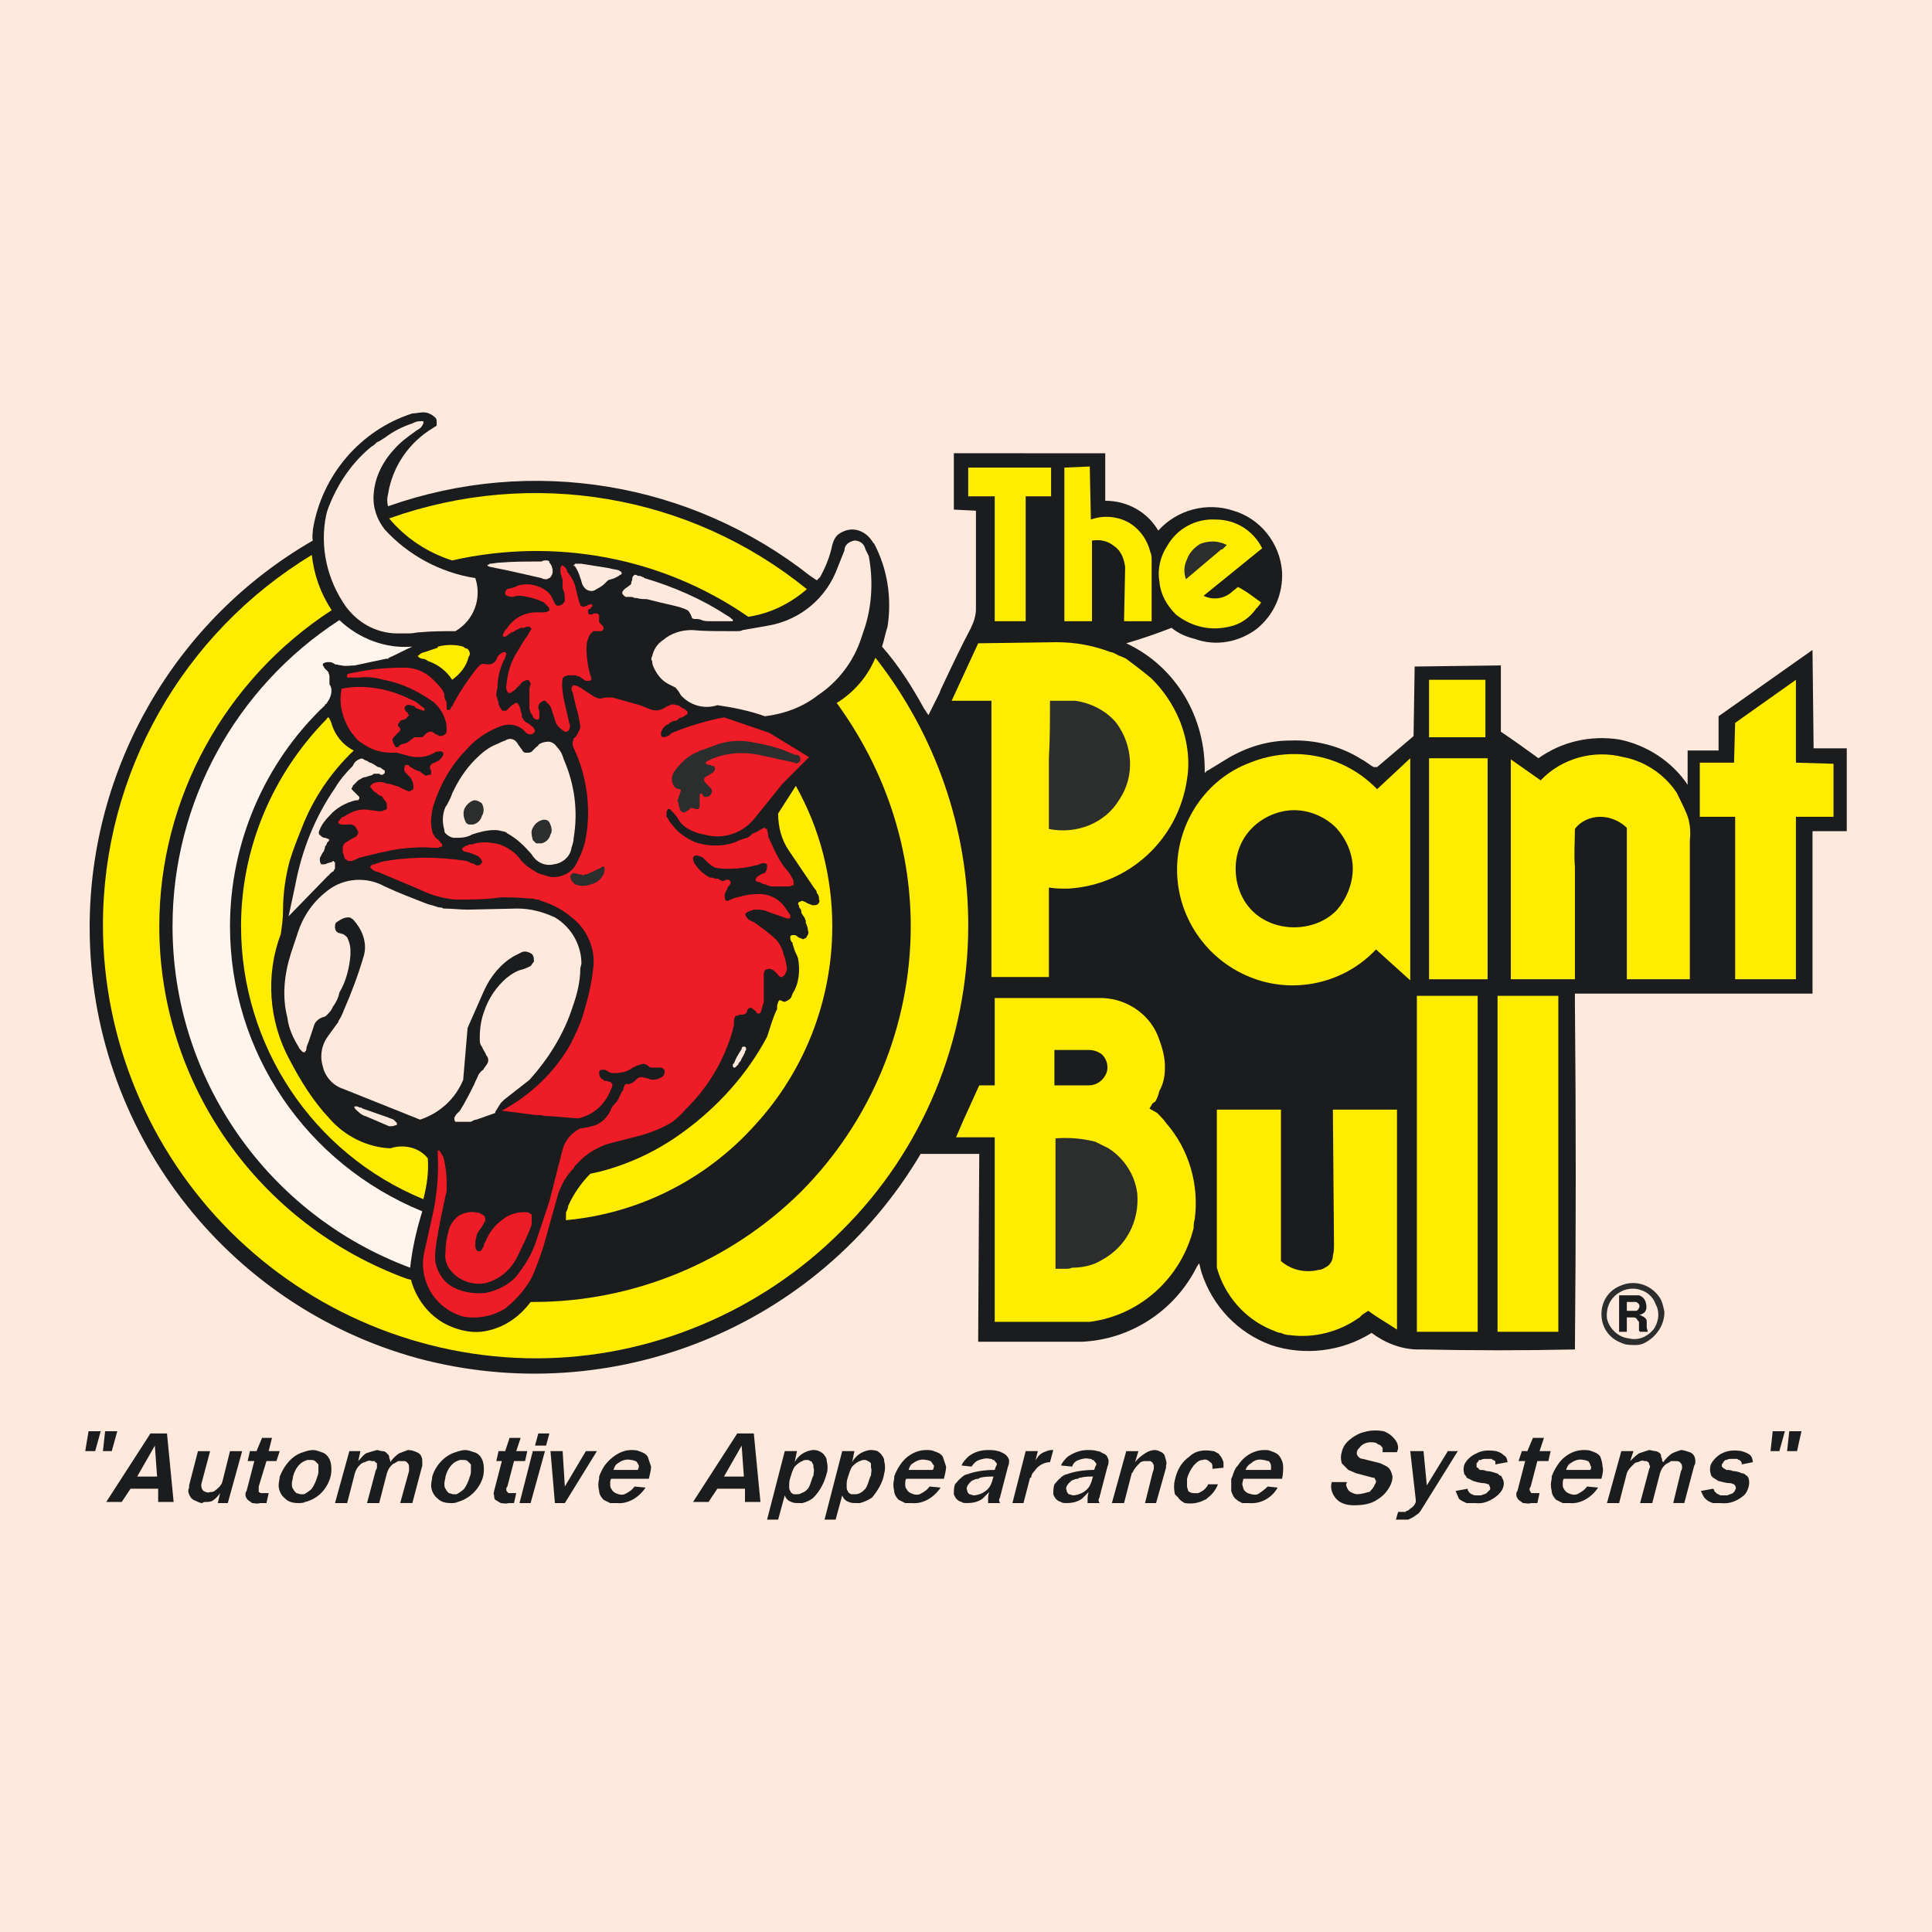 <?xml version="1.0" encoding="utf-8"?>
<!-- Generator: Adobe Illustrator 13.0.0, SVG Export Plug-In . SVG Version: 6.00 Build 14948)  -->
<!DOCTYPE svg PUBLIC "-//W3C//DTD SVG 1.0//EN" "http://www.w3.org/TR/2001/REC-SVG-20010904/DTD/svg10.dtd">
<svg version="1.0" id="Layer_1" xmlns="http://www.w3.org/2000/svg" xmlns:xlink="http://www.w3.org/1999/xlink" x="0px" y="0px"
	 width="192.756px" height="192.756px" viewBox="0 0 192.756 192.756" enable-background="new 0 0 192.756 192.756"
	 xml:space="preserve">
<g>
	<polygon fill-rule="evenodd" clip-rule="evenodd" fill="#FEE9DC" points="0,0 192.756,0 192.756,192.756 0,192.756 0,0 	"/>
	<path fill-rule="evenodd" clip-rule="evenodd" fill="#1B1C1D" d="M91.857,115.122h5.844l-0.11,18.743h10.364
		c4.851-0.221,9.261-3.087,11.466-7.498l0.221-0.33l0.221,0.882c1.103,3.418,3.639,6.064,6.946,7.276
		c3.308,1.104,7.057,0.662,10.033-1.212c1.323,0.992,2.978,1.653,4.631,1.653c0.221,0,0.331,0,0.441,0
		c5.071,0.11,10.144,0.11,15.215,0c0.11-11.576,0.11-23.043,0-34.62v-0.882h3.97h19.735V84.14v-1.213h2.205h1.213v-5.954v-2.315
		h-3.308l-0.11-9.813l-9.372,6.615v3.418h-3.087v3.418c-1.543-2.315-4.079-3.969-6.836-4.521c-2.866-0.441-5.733,0.221-8.049,1.875
		c-1.213-0.882-2.426-1.764-3.748-2.646v-6.615l-8.601,0.11l-0.11,6.946l-3.638,3.087c-0.11,0-0.221,0-0.331,0
		c-0.441-0.221-0.771-0.552-1.213-0.772c-2.095-1.323-4.631-1.985-7.167-1.875c-2.205,0-4.3,0.662-6.174,1.764l-1.984,1.213
		c-0.11,0-0.11,0.11-0.221,0.11c0,0.11,0,0.11-0.11,0.11l0,0c0.11-5.513-2.867-10.585-7.828-12.9
		c1.543-0.441,3.087-0.992,4.521-1.543l0,0c0.661,0.551,1.434,0.882,2.315,1.103c2.095,0.771,4.41,0.331,6.174-0.992
		c1.765-1.433,2.646-3.528,2.536-5.733c-0.221-2.867-2.205-5.292-4.852-6.064c-2.646-0.882-5.623-0.11-7.497,1.985
		c-1.103-1.875-3.087-2.977-5.292-2.977v-4.741h-4.631H95.165v5.623l2.205,0.11v9.813c0,0.661-0.22,1.323-0.551,1.984
		c-0.992,1.874-1.874,3.749-2.756,5.623c-0.11,0.221-0.22,0.441-0.331,0.772l-1.103,2.205l-0.44-0.662
		c-1.213-2.205-2.536-4.3-4.19-6.175c0.22-0.661,0.331-1.323,0.551-1.984c0.441-2.867,0-5.733-1.323-8.269l-0.11-0.11
		c-0.331-0.551-0.771-0.992-1.433-1.213c-0.662-0.22-1.323-0.11-1.984,0.331c-0.331,0.221-0.551,0.662-0.662,1.103
		c-0.221,1.103-0.662,2.205-1.213,3.197c0,0,0,0-0.11,0.11l-0.22,0.22l-0.662-0.441c-11.908-9.372-27.785-12.018-42.118-6.946
		c-0.11-0.441-0.11-0.772,0-1.213c0.44-2.756,2.095-5.182,4.52-6.616c0.11-0.11,0.221-0.11,0.331-0.22c0-0.11,0-0.221,0-0.331
		c0-0.11,0-0.331-0.11-0.441c-0.331-0.331-0.772-0.551-1.213-0.551c-0.331,0-0.771,0.11-1.103,0.11
		c-5.182,1.654-9.041,6.174-9.923,11.577c0,0.331-0.11,0.771,0,1.102C17.435,61.868,8.945,76.642,8.945,92.519
		c0,20.067,13.452,37.708,32.746,43C61.096,140.701,81.604,132.432,91.857,115.122L91.857,115.122z"/>
	<path fill-rule="evenodd" clip-rule="evenodd" fill="#FEE9DC" d="M45.439,62.971c1.875-1.103,2.646-3.308,1.985-5.292
		c-3.528-0.551-6.726-2.315-9.041-4.851c-0.772-0.993-1.213-2.206-1.103-3.528c0.11-1.654,0.882-3.198,1.984-4.41
		c0.662-0.772,1.434-1.323,2.206-1.875c0.11-0.11,0.22-0.11,0.331-0.221c0.22-0.11,0.331-0.331,0.441-0.551c0,0,0,0,0-0.11v-0.11
		c-0.11,0-0.11,0-0.11,0c-0.11,0-0.11,0-0.221,0c-0.33,0-0.551,0.11-0.771,0.22c-0.992,0.331-1.875,0.772-2.756,1.434
		c-0.221,0.11-0.441,0.331-0.772,0.441c-0.22,0.221-0.331,0.331-0.551,0.441c-1.764,1.433-3.087,3.308-3.969,5.292
		c-0.22,0.551-0.441,0.992-0.551,1.543c-0.662,3.197,0.11,6.505,1.985,9.151c1.323,1.764,3.308,2.756,5.513,2.646
		c0.331,0,0.551,0,0.882,0c0.331,0,0.662-0.11,0.992-0.11C43.125,62.971,44.227,62.971,45.439,62.971L45.439,62.971z"/>
	<path fill-rule="evenodd" clip-rule="evenodd" fill="#FFEC00" d="M114.901,61.978v-6.064c0-0.22,0-0.551-0.11-0.771
		c-0.331-1.324-1.103-2.426-2.315-3.087c-1.103-0.551-2.426-0.662-3.639-0.221l-0.11-5.292l-2.536,0.11v4.3v11.026h2.757v-8.049
		c0.771-0.11,1.544,0,2.205,0.551c0.661,0.441,0.992,1.213,1.103,2.095l-0.11,5.402H114.901L114.901,61.978z"/>
	<polygon fill-rule="evenodd" clip-rule="evenodd" fill="#FFEC00" points="102.332,61.978 102.332,49.519 104.868,49.519 
		104.868,46.652 96.599,46.652 96.599,49.519 99.244,49.519 99.244,61.978 102.332,61.978 	"/>
	<path fill-rule="evenodd" clip-rule="evenodd" fill="#FFEC00" d="M120.083,59.442l5.844-4.741
		c-0.882-1.764-2.646-2.867-4.631-2.867c-1.984-0.11-3.859,0.882-4.852,2.646c-0.661,0.993-0.992,2.315-0.771,3.528
		c0.11,1.323,0.771,2.426,1.653,3.308c1.544,1.212,3.418,1.654,5.293,1.212c1.103-0.22,2.095-0.882,2.756-1.874
		c0.11,0,0.11-0.11,0.11-0.11c0.11-0.11,0.221-0.221,0.331-0.441c-0.771-0.552-1.434-1.103-2.315-1.543
		c-0.221,0.22-0.441,0.33-0.661,0.551C122.067,59.773,120.965,59.883,120.083,59.442L120.083,59.442z"/>
	<path fill-rule="evenodd" clip-rule="evenodd" fill="#FEE9DC" d="M86.345,62.419c0.662-2.205,0.771-4.63,0.331-6.946
		c-0.11-0.221-0.221-0.441-0.331-0.662c-0.11-0.551-0.551-0.882-1.103-0.882c-0.552,0.11-0.992,0.441-0.992,0.993l-0.662,1.654
		c-1.103,3.087-3.749,5.292-6.946,5.843l-2.536,0.441c-0.22,0.11-0.331,0.11-0.551,0.11c-0.331,0-0.662,0-0.993,0
		c-1.103,0-2.315,0-3.528-0.11c-1.102,0-2.095,0.331-2.866,0.992c-0.551,0.331-0.992,0.992-1.103,1.654
		c-0.11,0.11-0.11,0.331,0,0.441c0,0.331,0.11,0.551,0.22,0.772c0.331,0.662,0.772,1.213,1.434,1.543
		c0.22,0.11,0.441,0.221,0.662,0.331c0.22,0.22,0.441,0.551,0.551,0.771c0.882,0.992,2.315,1.434,3.638,0.992
		c1.544,0.221,3.197,0.551,4.741,1.103c1.874-0.22,3.749-0.882,5.292-2.095c1.985-1.323,3.528-3.308,4.3-5.623L86.345,62.419
		L86.345,62.419z"/>
	<path fill-rule="evenodd" clip-rule="evenodd" fill="#2C2D2D" d="M118.319,57.789l3.527-2.977h0.11
		c0.11-0.11,0.331-0.331,0.441-0.441c-0.882-0.441-1.764-0.441-2.646-0.11c-0.551,0.331-1.103,0.882-1.322,1.543
		C118.099,56.465,118.099,57.127,118.319,57.789L118.319,57.789z"/>
	<path fill-rule="evenodd" clip-rule="evenodd" fill="#FEE9DC" d="M50.622,56.906l3.418,0.772c0.11,0.11,0.331,0.11,0.551,0.11
		c0.11-0.11,0.331-0.11,0.331-0.221c0.11-0.11,0.22-0.331,0.22-0.551c0-0.331-0.11-0.662-0.331-0.882c0-0.11,0-0.11,0-0.11
		c-0.11-0.11-0.221-0.11-0.331-0.11c-0.11,0-0.331,0-0.441,0.11c-0.11,0-0.22,0-0.331,0c-1.323,0-2.536,0-3.859,0.11
		c-0.331,0-0.661,0.11-0.992,0.11c-0.11,0.11-0.11,0.11-0.22,0.11l0,0c0,0.11,0,0.11,0,0.11c0.11,0,0.22,0.11,0.331,0.11
		C49.519,56.686,50.07,56.796,50.622,56.906L50.622,56.906z"/>
	<path fill-rule="evenodd" clip-rule="evenodd" fill="#FEE9DC" d="M60.765,56.686l-2.756-0.441c-0.221,0-0.331,0-0.441,0
		s-0.11,0-0.22,0c0,0.11,0,0.11-0.11,0.11c0,0,0,0,0,0.11h0.11c0.22,0.331,0.44,0.772,0.551,1.213c0.11,0.22,0.11,0.441,0.221,0.662
		s0.22,0.331,0.331,0.441c0.331,0.22,0.662,0.22,0.882,0.11c0.331-0.22,0.662-0.33,0.992-0.661c0.11-0.11,0.22-0.221,0.331-0.331
		c0.221-0.11,0.441-0.11,0.662-0.22s0.441-0.221,0.551-0.331c0.11,0,0.11,0,0.11-0.11c0.11,0,0.11-0.11,0-0.11v-0.11
		c-0.11,0-0.11,0-0.22-0.11C61.427,56.796,61.096,56.796,60.765,56.686L60.765,56.686z"/>
	<path fill-rule="evenodd" clip-rule="evenodd" fill="#ED1C26" d="M58.781,66.939c-0.221-0.992-0.331-1.984-0.221-2.867
		c0-0.11,0.11-0.22,0.11-0.331c0.11-0.331,0.221-0.551,0.441-0.662c0-0.11,0.11-0.11,0.11-0.11c0.11,0,0.221,0,0.331,0
		c0.11,0,0.22,0,0.331,0s0.221,0,0.221-0.11c0.11,0,0.11-0.11,0.11-0.221c0,0,0-0.11-0.11-0.221c-0.11-0.11-0.11-0.11-0.221-0.22
		c0-0.11-0.11-0.11-0.11-0.11c0-0.11,0-0.11,0-0.221s0-0.22,0-0.22c0-0.11,0-0.221,0-0.221c0-0.11,0-0.11-0.11-0.11
		c0-0.11,0-0.11-0.11-0.11c-0.11,0-0.221,0-0.331,0c-0.11,0.11-0.221,0.11-0.331,0.11c-0.11,0-0.221-0.11-0.221-0.221l0,0
		c0-0.11,0-0.11,0-0.221c0,0,0,0,0.11-0.11c0.11,0,0.22-0.11,0.22-0.221c0.11,0,0.11,0,0.11-0.11c0,0,0,0,0-0.11c0,0,0,0-0.11,0
		c0-0.11,0-0.11-0.11,0c-0.11,0-0.221,0-0.331,0.11c-0.11,0-0.221,0.11-0.331,0.11c-0.11,0-0.221-0.11-0.331-0.11
		c0-0.11,0-0.221-0.11-0.331c-0.11-0.441-0.22-0.882-0.331-1.323c-0.11-0.662-0.441-1.213-0.882-1.764v-0.11
		c-0.11-0.221-0.221-0.331-0.331-0.441h-0.11c0-0.11-0.11-0.11-0.11,0l0,0c-0.11,0.11-0.11,0.331-0.11,0.441s0,0.331,0.11,0.551
		v0.11c0.11,0.11,0.11,0.331,0.11,0.441c0,0.221,0,0.441,0,0.662c0,0.11,0.11,0.22,0.11,0.331c0.11,0.221,0.11,0.662,0.11,0.993
		c-0.11,0.11-0.221,0.331-0.331,0.331c-0.11,0.11-0.331,0.11-0.441,0.11c-0.11-0.11-0.22-0.11-0.22-0.221
		c-0.11-0.22-0.221-0.441-0.331-0.662c-0.11-0.22-0.221-0.331-0.441-0.551c-0.882-0.661-1.984-0.882-2.977-0.551
		c-0.11,0-0.11,0.11-0.221,0.11c-0.221,0.11-0.441,0.11-0.772,0.22c0,0-0.11,0-0.11,0.11c-0.11,0.11-0.11,0.221-0.11,0.331
		s0.11,0.221,0.22,0.221c0.221,0.11,0.331,0.11,0.551,0.11c0.331-0.11,0.551-0.11,0.772-0.11c0.882,0.11,1.654,0.331,2.315,0.662
		c0.11,0.11,0.221,0.22,0.441,0.441c0,0,0.11,0.11,0.11,0.221v0.11c0,0.11-0.11,0.11-0.11,0.11c-0.22,0.11-0.441,0.11-0.551,0.11
		c-0.221,0-0.441,0-0.662,0c-1.103,0-2.205,0.551-2.867,1.543c0,0,0,0.11-0.11,0.11c-0.11,0.11-0.22,0.331-0.331,0.551
		c0,0,0,0,0,0.11v0.11c0.11,0,0.221,0,0.221,0c0.11,0,0.11-0.11,0.22-0.11c0.11-0.11,0.221-0.221,0.331-0.221
		c0-0.11,0.11-0.11,0.11-0.11h0.11c0.11-0.11,0.221-0.11,0.331-0.22c0.22-0.11,0.331-0.11,0.441-0.221c0.11,0,0.221,0,0.331,0
		c0.22-0.11,0.331-0.11,0.551-0.11l0.11,0.11l0,0c0.11,0.11,0.11,0.11,0.11,0.11c-0.11,0.11-0.11,0.221-0.221,0.331
		c-0.11,0.221-0.22,0.441-0.441,0.662c-0.331,0.551-0.662,1.103-0.992,1.654c-0.551,0.993-0.772,1.985-0.882,3.087
		c0,0.11,0,0.11,0,0.22c0,0.11,0.11,0.221,0.11,0.331c0,0,0.11,0,0.11,0.11c0.11,0,0.11,0,0.221,0
		c0.11-0.11,0.331-0.221,0.441-0.331l0.551-0.551c0.11-0.221,0.331-0.331,0.441-0.331c0.11-0.11,0.331-0.11,0.441,0c0,0,0,0,0,0.11
		c0.11,0,0.11,0.11,0.11,0.221s-0.11,0.331-0.11,0.441c0,0.11,0,0.221,0,0.221c0,0.11,0,0.221,0,0.331c0,0.44,0,0.992,0,1.433
		c0,0.11,0.11,0.331,0.11,0.441c0,0,0,0,0.11,0.11c0,0,0.11,0.11,0.11,0.22c0,0.11,0.11,0.221,0.22,0.221
		c0,0.11,0.11,0.11,0.11,0.11c0.11,0,0.221,0,0.221,0c0.11-0.11,0.11-0.11,0.11-0.221s0-0.22,0-0.331c0-0.221,0-0.441-0.11-0.551
		c0-0.331,0.11-0.551,0.331-0.662c0.11-0.11,0.221-0.11,0.331-0.11s0.11,0.11,0.22,0.221c0.331,0.22,0.441,0.551,0.551,0.992
		c0.11,0.331,0.221,0.662,0.331,0.993c0.221,0.44,0.552,0.661,0.882,0.882c0.11,0,0.221,0,0.221,0c0.11-0.11,0.22-0.11,0.22-0.221
		c0.11-0.221,0.11-0.441,0-0.661l-0.551-2.426c-0.11-0.661-0.22-1.323-0.11-1.984c0-0.11,0.11-0.11,0.11-0.11
		c0-0.11,0.11-0.11,0.11-0.11c0.221-0.11,0.331-0.11,0.441-0.11s0.221,0,0.441,0h0.11c0.11,0,0.331,0.11,0.44,0.11
		c0.221,0.11,0.441,0.331,0.662,0.441c0.11,0,0.221,0,0.331,0c0,0,0.11,0,0.22-0.11v-0.11c0-0.11,0-0.221-0.11-0.331
		C58.891,67.16,58.781,67.05,58.781,66.939L58.781,66.939z"/>
	<path fill-rule="evenodd" clip-rule="evenodd" fill="#FEE9DC" d="M64.514,59.773c0.882,0.221,1.764,0.441,2.756,0.662
		c0.441,0.11,0.882,0.221,1.323,0.441l0.11,0.11c0.11,0.11,0.11,0.221,0.221,0.331c0,0.11,0.11,0.22,0.11,0.331
		c0.11,0.11,0.221,0.11,0.331,0.11c0.221,0,0.441,0,0.662,0.11c0.22,0.11,0.551,0.11,0.882,0.11h2.095l0,0c0.11,0,0.11,0,0.11,0
		s0,0,0-0.11l0,0c0,0,0-0.11-0.11-0.11c-0.11-0.11-0.221-0.22-0.441-0.331c-2.536-1.654-5.292-2.866-8.269-3.749
		c-0.11-0.11-0.11-0.11-0.221-0.11c-0.11-0.11-0.22-0.11-0.441-0.11c-0.11-0.11-0.221-0.11-0.331-0.11l-0.11,0.11
		c-0.11,0.11-0.11,0.221-0.11,0.331c0,0.11-0.11,0.22-0.11,0.441c0,0.11-0.11,0.11-0.221,0.221s-0.331,0.22-0.441,0.331
		c-0.11,0.11-0.221,0.22-0.221,0.331s0,0.221,0.11,0.221c0,0.11,0.11,0.11,0.22,0.22c0.11,0,0.331,0,0.441,0s0.331,0,0.44,0.11
		c0.11,0,0.11,0,0.221,0C63.853,59.773,64.183,59.773,64.514,59.773L64.514,59.773z"/>
	<path fill-rule="evenodd" clip-rule="evenodd" fill="#FFEC00" d="M118.43,77.745c0.33-1.984,0-4.08-0.772-5.954
		c-0.661-1.544-1.543-2.867-2.756-4.08c-0.772-0.662-1.654-1.323-2.536-1.984c-0.221-0.11-0.441-0.221-0.772-0.331
		c-0.22-0.11-0.551-0.331-0.771-0.331c-1.764-0.662-3.528-0.993-5.402-0.993l-7.828,0.11l-2.646,5.733h3.969V97.48h5.733V88.55
		c0.661,0.11,1.212,0.11,1.874,0.11C112.586,88.329,117.547,83.809,118.43,77.745L118.43,77.745z"/>
	<path fill-rule="evenodd" clip-rule="evenodd" fill="#FFEC00" d="M42.683,65.947c0.993,0.331,1.875,0.992,2.426,1.875
		c0.772-0.551,1.434-1.323,1.654-2.315c0.11-0.11,0.11-0.221,0.11-0.331c0-0.11-0.11-0.331-0.221-0.441
		c-0.11,0-0.331-0.11-0.441-0.221c-0.772-0.22-1.654-0.22-2.536,0c0,0.11,0,0.11,0,0.11c-0.331,0.11-0.662,0.221-0.993,0.331
		c-0.22,0.11-0.441,0.11-0.662,0.221c-0.11,0.11-0.22,0.11-0.22,0.22h-0.11c0,0.11,0,0.11,0,0.11c0.11,0,0.11,0.11,0.11,0.11
		c0.11,0,0.22,0.11,0.331,0.11C42.353,65.727,42.573,65.837,42.683,65.947L42.683,65.947z"/>
	<path fill-rule="evenodd" clip-rule="evenodd" fill="#ED1C26" d="M49.96,72.452c0.882-0.33,1.875-0.11,2.426,0.552
		c0.11,0.11,0.221,0.22,0.331,0.22c0.221,0.11,0.331,0,0.441,0c0.11-0.11,0.22-0.22,0.22-0.331c-0.11-0.221-0.11-0.331-0.331-0.441
		c-0.11-0.11-0.221-0.22-0.441-0.33c-0.221-0.11-0.331-0.221-0.441-0.441c-0.11-0.11-0.11-0.221-0.11-0.441
		c-0.11-0.221-0.11-0.441-0.221-0.772c-0.11-0.11-0.11-0.221-0.22-0.331c-0.11,0-0.221,0-0.221,0c-0.11,0.11-0.11,0.11-0.11,0.11
		c-0.221,0.11-0.331,0.221-0.441,0.331s-0.221,0.221-0.331,0.331c-0.11,0-0.22,0-0.331,0s-0.11-0.11-0.221-0.22
		s-0.11-0.221-0.22-0.441c0-0.11,0-0.22-0.11-0.441c0-0.11,0-0.22-0.11-0.331c0-0.22,0-0.551,0.11-0.772
		c0-0.992,0.22-1.984,0.662-2.867c0.11-0.11,0.11-0.331,0.22-0.551c0,0,0,0,0-0.11l-0.11-0.11h-0.11
		c-0.221,0-0.441,0.22-0.662,0.441c0,0.11-0.11,0.221-0.11,0.331c-0.11,0.221-0.441,0.441-0.662,0.441c-0.11,0-0.331,0-0.441,0
		c-0.11-0.11-0.331,0-0.441,0c-0.11,0.11-0.221,0.22-0.331,0.331c-0.22,0.22-0.331,0.441-0.441,0.551
		c-0.661,0.882-1.323,1.875-1.874,2.867c0,0.11-0.11,0.11-0.11,0.22c0,0.11-0.11,0.221-0.221,0.331c0,0.11-0.11,0.221-0.11,0.221
		c-0.11,0-0.11,0.11-0.22,0c0,0,0,0-0.11,0c0,0,0,0,0-0.11v-0.11c0-0.11,0-0.331,0-0.441v-0.11c-0.11-0.11-0.11-0.11-0.11-0.221
		c-0.11-0.11-0.11-0.331-0.11-0.441c0-0.22-0.11-0.331-0.221-0.551c-0.221-0.331-0.551-0.662-0.882-0.992
		c-0.771-0.772-1.764-1.213-2.867-1.213c-1.543,0-3.197,0.11-4.741,0.441c-0.221,0-0.441,0.11-0.662,0.11
		c-0.11,0-0.221,0.11-0.331,0.11c0,0.11,0,0.11,0,0.11c-0.11,0.11,0,0.11,0,0.11s0,0,0,0.11c0.11,0,0.22,0,0.22,0
		c0.331,0,0.662,0,0.993,0c0.771-0.11,1.653,0,2.425,0.221c1.764,0.331,3.418,1.103,4.961,2.205
		c0.772,0.662,1.323,1.654,1.323,2.646v0.11c0,0.221,0,0.331-0.11,0.441c-0.11,0.11-0.331,0.221-0.551,0.221
		c-0.22-0.11-0.551-0.221-0.771-0.441c-0.11,0-0.221,0-0.331,0c-0.11,0.11-0.221,0.11-0.331,0.22
		c-0.11,0.11-0.221,0.221-0.331,0.331c-0.11,0-0.331,0-0.441,0c-0.11,0-0.22,0-0.331,0c0,0-0.11,0-0.11,0.11
		c-0.11,0-0.221,0.11-0.331,0.221c-0.11,0.11-0.221,0.11-0.331,0.221l-0.331,0.11c-0.221,0-0.331,0.11-0.441,0.22l-0.11,0.11l0,0
		c-0.11,0-0.11,0-0.22,0c-0.11-0.11-0.11-0.22-0.221-0.331c0-0.11-0.11-0.221-0.11-0.441c0-0.11,0.11-0.11,0.11-0.22
		c0.11-0.11,0.221-0.221,0.331-0.331c0.11-0.11,0.22-0.22,0.331-0.331v-0.11c0-0.11,0-0.11,0-0.11
		c-0.11-0.11-0.11-0.221-0.221-0.221c0-0.11,0-0.22,0-0.22c0.11-0.11,0.221-0.22,0.221-0.331c0.11,0,0.221-0.11,0.441-0.11
		c0.11-0.11,0.221-0.11,0.331-0.331c0.11,0,0.11-0.11,0.11-0.11c-0.11-0.11-0.11-0.11-0.11-0.221c-0.11-0.11-0.221-0.11-0.221-0.221
		c-0.11-0.11-0.11-0.11-0.11-0.22v-0.11c0.11-0.221,0.331-0.331,0.552-0.221c0.22,0,0.331,0.11,0.441,0.11
		c0.11,0.221,0.331,0.221,0.551,0.331c0.11,0,0.221,0.11,0.331,0.11c0,0,0,0,0.11,0v-0.11l0,0l0,0c0-0.11,0-0.11,0-0.11
		c-0.11-0.11-0.331-0.221-0.441-0.331c-0.22-0.22-0.551-0.441-0.882-0.551c-2.205-1.103-4.63-1.543-6.946-1.103
		c-0.33,1.543,0.11,3.087,0.993,4.41c0.221,0.221,0.331,0.441,0.551,0.662c0.11,0.11,0.221,0.221,0.441,0.331
		c0.882,0.662,1.875,0.992,2.977,0.992c0.22,0,0.331,0,0.551,0c0.441,0.11,0.771,0.22,1.213,0.331
		c0.882,0.221,1.764,0.11,2.536-0.331c0.11-0.11,0.221-0.11,0.441-0.11c0.11-0.11,0.22,0,0.22,0c0.11,0,0.11,0,0.221,0.11
		c0,0,0,0.11,0,0.22c-0.11,0.221-0.331,0.551-0.662,0.662c-0.11,0.11-0.331,0.11-0.441,0.221c-0.11,0-0.11,0.11-0.221,0.221l0,0
		c0,0.11,0,0.11,0,0.11c0,0.11,0,0.22,0.11,0.331c0,0.11,0,0.221,0,0.331c0,0.11-0.11,0.11-0.221,0.11
		c-0.221,0.11-0.441,0.11-0.551-0.11c-0.11,0-0.221-0.11-0.331-0.22c-0.44-0.11-0.771-0.331-1.102-0.551c0-0.11-0.11-0.11-0.11-0.11
		c-0.11,0-0.221,0-0.221,0c-0.11,0.11-0.11,0.11-0.11,0.221c-0.11,0.22,0,0.551,0.221,0.661c0.11,0.11,0.11,0.221,0.221,0.221
		c0.331,0.331,0.441,0.771,0.441,1.213c0,0.11-0.11,0.22-0.221,0.22c-0.11,0.11-0.22,0.11-0.22,0.11
		c-0.331-0.11-0.551-0.221-0.772-0.331c-0.221-0.11-0.331-0.221-0.551-0.221c-0.331-0.11-0.551-0.221-0.882-0.221
		c-0.441-0.22-0.993-0.22-1.434,0c0,0-0.11,0.11-0.221,0.221c0,0,0,0,0,0.11c0,0,0,0.11,0.11,0.11
		c0.11,0.22,0.221,0.331,0.441,0.441c0.11,0.11,0.221,0.221,0.441,0.331c0,0,0,0,0.11,0c0.11,0.11,0.22,0.331,0.331,0.441
		c0.221,0.22,0.221,0.44,0.221,0.771c0,0.11-0.11,0.221-0.331,0.221c-0.11,0.11-0.22,0.11-0.331,0.11
		c-0.331,0-0.662-0.11-0.993-0.11c-0.992-0.221-1.874,0.11-2.646,0.662c-0.221,0-0.221,0.11-0.331,0.22
		c-0.11,0.11-0.11,0.221-0.22,0.221c0,0.11,0,0.11,0,0.221c0.11,0,0.11,0,0.11,0c0.11,0.11,0.22,0.11,0.22,0.11
		c0.221,0,0.441,0,0.662,0c0.331-0.11,0.772,0.11,0.882,0.552c0.11,0,0.11,0.22,0.11,0.33c0,0-0.11,0.11-0.11,0.221
		c-0.11,0.11-0.331,0.221-0.551,0.331c-0.221,0.11-0.331,0.22-0.551,0.331c-0.221,0.11-0.221,0.221-0.331,0.441
		c0,0.11,0,0.331,0,0.551c0.11,0.221,0.11,0.441,0.221,0.662c0.11,0.11,0.221,0.11,0.331,0.221c0.11,0,0.221,0,0.331,0
		c0.331-0.11,0.551-0.221,0.772-0.331c1.323-0.331,2.646-0.662,3.969-0.882c1.103-0.11,2.205-0.221,3.308-0.11
		c0.22,0,0.331,0,0.551,0c0.11,0,0.22-0.11,0.331-0.11s0.11,0,0.11,0c0-0.11,0-0.11,0-0.11v-0.11c0,0,0-0.11-0.11-0.11
		c-0.11-0.221-0.331-0.441-0.551-0.551c-0.11-0.221-0.331-0.441-0.331-0.662c-0.221-0.882-0.11-1.654,0.11-2.536
		c0.662-2.095,1.764-4.079,3.418-5.733C47.535,73.665,48.748,72.894,49.96,72.452L49.96,72.452z"/>
	<polygon fill-rule="evenodd" clip-rule="evenodd" fill="#FFEC00" points="182.929,81.494 182.929,76.201 179.181,76.091 
		179.181,67.822 173.116,72.122 173.006,76.091 169.588,76.091 169.588,81.494 173.116,81.494 173.116,97.701 179.181,97.701 
		179.181,81.494 182.929,81.494 	"/>
	<polygon fill-rule="evenodd" clip-rule="evenodd" fill="#FFEC00" points="148.198,73.555 148.198,67.822 142.575,67.822 
		142.575,73.555 148.198,73.555 	"/>
	<path fill-rule="evenodd" clip-rule="evenodd" fill="#ED1C26" d="M78.076,78.186l2.646-2.646l-3.969-2.426l-4.521-1.543
		c-1.764,0.331-3.528,0.882-5.182,1.543c-0.11,0.11-0.221,0.11-0.221,0.221l-0.22,0.11c-0.11,0-0.221,0.11-0.331,0.11
		c-0.22,0-0.331-0.11-0.331-0.221s0-0.11,0-0.221c0.11-0.441,0.441-0.771,0.772-0.882c0.22-0.22,0.441-0.331,0.771-0.331
		c0.11-0.11,0.221-0.11,0.221-0.221c0.221-0.11,0.441-0.11,0.551-0.221c0.11-0.11,0.22-0.11,0.331-0.22c0,0,0-0.11,0-0.221
		c0,0,0-0.11-0.11-0.11c-0.11-0.11-0.22-0.22-0.331-0.22c-0.11-0.11-0.22-0.11-0.331-0.221s-0.221-0.11-0.331-0.11
		c-0.22-0.11-0.441-0.11-0.662,0c-0.331,0.11-0.551,0.331-0.882,0.441c-0.331,0.11-0.662,0.11-0.992,0
		c-0.331-0.11-0.772-0.331-1.103-0.441l-2.757-0.771c-0.22,0-0.441,0-0.661,0c-0.11,0-0.331,0.11-0.551,0.11s-0.441-0.11-0.662-0.22
		c-0.331-0.22-0.662-0.441-0.992-0.662c-0.331-0.22-0.662-0.441-0.992-0.441c-0.11,0-0.11,0-0.11,0.11l-0.11,0.11
		c0,0.11,0,0.331,0.11,0.441l0.331,1.433c0.221,0.662,0.331,1.323,0.441,1.984c0,0.221-0.11,0.441-0.22,0.662
		c-0.11,0.221-0.221,0.441-0.441,0.551c0,0.11-0.11,0.331-0.11,0.441s0,0.331,0.11,0.551c0.11,0.11,0.11,0.331,0.22,0.441
		c1.213,2.867,1.543,6.064,0.882,9.041c-0.22,0.772-0.551,1.543-0.992,2.315c-0.662,0.882-1.875,1.323-2.977,0.882
		c-0.331-0.11-0.551-0.11-0.882-0.331c-0.551-0.331-1.103-0.662-1.543-1.213c-0.441-0.662-1.213-1.213-2.095-1.543
		c-0.882-0.221-1.874-0.331-2.756,0c-0.11,0-0.221,0-0.331,0l-0.11,0.11c-0.22,0-0.331,0.11-0.441,0.22c-0.11,0-0.11,0.11-0.11,0.11
		v0.11c0,0,0.11,0,0.11,0.11c0.221,0.11,0.551,0.11,0.772,0.22c0.331,0.11,0.551,0.221,0.771,0.331
		c0.11,0.11,0.221,0.22,0.331,0.441c0,0,0,0.11,0,0.22c-0.11,0-0.11,0-0.11,0.11c-0.11,0.11-0.331,0.11-0.441,0.11
		c-0.221-0.11-0.331-0.221-0.551-0.221c-0.11-0.11-0.221-0.11-0.441-0.22l0,0c-2.867-0.441-5.844-0.441-8.6,0.11
		c-0.11,0.11-0.221,0.11-0.331,0.11l-0.22,0.11c-0.11,0-0.221,0-0.331,0.11l-0.11,0.11c0,0,0,0,0,0.11c0,0,0,0,0.11,0.11
		c0,0,0,0,0.11,0.11c0.221,0.11,0.331,0.221,0.551,0.221l4.189,1.764c1.103,0.551,2.316,0.882,3.528,0.992
		c1.544,0,2.977,0,4.521-0.221c0.882,0,1.875,0,2.756,0.11c0.331,0,0.551,0,0.772,0.11c0.221,0,0.331,0,0.441,0.11
		c1.103,0.331,2.205,0.882,3.087,1.654c1.323,0.992,2.095,2.536,2.205,4.08c0,0.22,0,0.441,0,0.662
		c-0.11,1.212-0.331,2.425-0.662,3.638l-0.441,1.544c-0.331,0.992-0.771,1.874-1.213,2.756c-1.543,2.757-3.969,5.072-6.836,6.615
		l3.418,0.441c0.221,0,0.331,0,0.551,0c0.221,0.11,0.551,0.11,0.882,0.11l2.756,0.221c1.543-0.331,2.756-1.434,3.308-2.978
		c0.11-0.11,0.11-0.221,0.11-0.33c0-0.11,0-0.11-0.11-0.221c0-0.11-0.11-0.11-0.221-0.11c-0.11-0.11-0.331-0.11-0.441-0.11
		c0,0-0.11,0-0.11-0.11c-0.331-0.11-0.441-0.441-0.441-0.661c0-0.221,0.11-0.331,0.221-0.331s0.22,0,0.331,0s0.22,0.11,0.441,0.221
		c0.11,0.11,0.331,0.11,0.551,0.11c0.551,0,1.213-0.11,1.654-0.441c0.33-0.221,0.661-0.331,0.992-0.441
		c0.22-0.109,0.551,0,0.771,0.221c0.11,0.11,0.221,0.11,0.331,0.11s0.331,0,0.441,0s0.331,0,0.441,0s0.221,0.11,0.331,0.221
		c0,0.11,0.11,0.221,0,0.331c0,0.22-0.11,0.33-0.331,0.44c-0.22,0.11-0.441,0.221-0.771,0.221c-0.11,0-0.331,0-0.441-0.11
		c-0.11,0-0.331-0.11-0.551-0.11c-0.11-0.11-0.331,0-0.441,0c-0.221,0.11-0.331,0.331-0.551,0.441
		c-0.11,0.11-0.331,0.221-0.551,0.221c-0.11-0.11-0.11,0-0.221,0l-0.11,0.11c0,0.109-0.11,0.22-0.11,0.33s0,0.221-0.11,0.221
		c-0.11,0.221-0.221,0.441-0.331,0.662c0,0.11-0.11,0.22-0.11,0.22c-0.11,0.221-0.221,0.331-0.331,0.441s-0.221,0.221-0.331,0.44
		c-0.221,0.662-0.772,1.323-1.543,1.654c-0.221,0.11-0.551,0.11-0.772,0.221c-0.221,0-0.441,0.11-0.772,0.11
		c-0.882,0.44-1.543,1.213-1.764,2.095l-1.323,5.182l-1.434,4.3c-0.441,1.213-1.102,2.205-1.874,3.198
		c-0.772,0.882-1.985,1.433-3.087,1.653c-1.213,0.11-2.536-0.11-3.528-0.771c-0.771-0.552-1.212-1.323-1.433-2.205
		c-0.11-0.771,0-1.434,0.11-2.205c0.221-1.434,0.551-2.978,0.882-4.521c0-0.11,0.11-0.331,0.11-0.441c0-0.331,0-0.551,0-0.882
		c0-0.882-0.11-1.765-0.331-2.536c0-0.11-0.11-0.11-0.11-0.22c-0.11-0.11-0.11-0.221-0.221-0.331c0-0.11-0.11-0.11-0.11-0.11l0,0
		h-0.11l0,0v0.221c0,0.11,0,0.221,0,0.221c0.11,2.095-0.11,4.189-0.551,6.174l-0.772,3.418c-0.331,1.323-0.11,2.646,0.441,3.749
		c0.662,1.322,1.875,2.315,3.308,2.756c1.434,0.331,3.087,0,4.3-0.771c1.103-0.882,2.095-1.984,2.756-3.308
		c0.441-1.103,0.882-2.205,1.213-3.418l1.323-4.741c0.331-0.882,0.772-1.764,1.544-2.536c0-0.11,0.11-0.11,0.11-0.221l0.551-0.551
		c0.772-0.771,1.764-1.323,2.756-1.654l3.418-0.882c1.103-0.331,2.205-0.771,3.198-1.433c0-0.11,0.11-0.11,0.11-0.11
		c0.331-0.331,0.661-0.552,0.882-0.883c2.315-2.205,3.969-4.961,4.852-8.049v-0.11c0.11-0.22,0.11-0.44,0.11-0.771
		c0-0.11,0-0.22,0.11-0.44l0.11-0.11c0.11,0,0.221,0,0.331-0.11c0.11,0,0.331,0,0.441,0c0.221-0.11,0.331-0.221,0.331-0.441
		l0.11-0.11c0-0.11,0.11-0.11,0.221-0.11s0.221,0,0.221,0.11c0.221,0.11,0.331,0.221,0.441,0.441h0.11c0,0,0,0,0.11,0l0,0
		c0.11,0,0.11-0.11,0.11-0.11c0.11-0.11,0.11-0.221,0.11-0.331c0.11-0.221,0.11-0.44,0.221-0.661v-2.426c0-0.11,0-0.221,0-0.331
		c0-0.109,0-0.221,0.11-0.441c0,0,0.11-0.11,0.22-0.11c0.221-0.11,0.551,0,0.772,0.221c0.11,0.11,0.221,0.221,0.331,0.331
		c0,0.11,0.11,0.11,0.221,0.221c0,0,0.11,0,0.221,0c0-0.11,0.11-0.11,0.11-0.11c0.221-0.22,0.331-0.551,0.331-0.771
		c-0.11-0.441-0.11-0.882-0.331-1.323c-0.11-0.551-0.331-0.992-0.661-1.434c-0.662-0.661-1.434-1.212-2.205-1.764
		c-0.11-0.11-0.221-0.11-0.441-0.221s-0.331-0.221-0.441-0.441c-0.11-0.11-0.11-0.221,0-0.331c0,0,0.11-0.11,0.22-0.11
		c0.11-0.11,0.331-0.11,0.552-0.221c0.551,0,0.992,0,1.433,0.221l1.875,0.661h0.11c0.11,0,0.11,0,0.11,0c0.11,0,0.11-0.11,0.11-0.11
		s0,0,0-0.11c0,0,0,0,0-0.11c-0.11-0.221-0.331-0.441-0.441-0.661c-0.662-0.993-1.764-1.544-2.977-1.434
		c-0.772,0-1.543,0.22-2.315,0.441c-0.11,0.11-0.331,0.11-0.441,0.221c0,0-0.11,0-0.221,0l-0.11-0.11v-0.11
		c-0.11-0.331,0-0.551,0.11-0.772c0.11-0.11,0.11-0.331,0.221-0.441s0.221-0.22,0.221-0.441c0,0,0-0.11-0.11-0.11v-0.11
		c-0.11,0-0.11,0-0.221,0s-0.22,0-0.331,0.11c-0.11,0-0.11,0-0.221,0s-0.11-0.11-0.22-0.11c0,0,0,0-0.11-0.11
		c-0.11,0-0.221,0-0.331,0c-0.22-0.11-0.331-0.11-0.551-0.11c-0.552-0.331-1.103-0.772-1.434-1.323
		c-0.11-0.11-0.221-0.331-0.221-0.551c0-0.11,0-0.22,0.11-0.22c0-0.11,0.11-0.11,0.221-0.11c0.22,0,0.441,0.11,0.662,0.221
		c0.11,0.11,0.331,0.331,0.441,0.44c0.221,0.221,0.551,0.441,0.771,0.552c0.551,0.11,0.993,0.11,1.434,0.11
		c0.882,0,1.764-0.11,2.536-0.331c0.22,0,0.441-0.11,0.661-0.221c0.11,0,0.221,0,0.331,0s0.22,0.11,0.22,0.221
		c0,0.221,0,0.441-0.11,0.551c0,0.11-0.11,0.221-0.221,0.221c-0.221,0.11-0.331,0.11-0.441,0.22
		c-0.221,0.11-0.331,0.221-0.331,0.331c-0.11,0.11,0,0.22,0,0.22c0.11,0.11,0.221,0.11,0.331,0.11
		c0.22,0.11,0.331,0.221,0.551,0.221c0.11,0,0.22,0.11,0.22,0.11c0.11,0,0.331,0.11,0.441,0.11h1.103c0.331,0,0.551,0,0.771,0
		c0.11-0.11,0.221-0.11,0.331-0.11c0-0.11,0-0.11,0-0.22s0-0.331-0.11-0.441c-0.221-0.441-0.441-0.772-0.772-1.103
		c-0.662-0.882-1.103-1.875-1.543-2.867c-0.11-0.11-0.11-0.221-0.11-0.441c0-0.11-0.11-0.331-0.11-0.551c-0.11,0-0.11,0-0.11,0
		c-0.11-0.11-0.11-0.11-0.221-0.11s-0.11,0.11-0.221,0.11l-0.551,0.331c-0.11,0-0.22,0.11-0.331,0.11
		c-0.221,0.221-0.331,0.331-0.551,0.441c-0.441,0.11-0.772,0.22-1.213,0.441c-1.213,0.441-2.646,0.441-3.969,0
		c-0.992-0.441-1.764-0.992-2.315-1.764c-0.221-0.22-0.331-0.441-0.441-0.662l-0.11-0.11c0-0.11,0-0.331,0-0.441
		s0.11-0.22,0.11-0.331l0,0c0.11,0,0.11,0,0.11,0h0.11c0.221,0.22,0.552,0.551,0.772,0.882c0.221,0.441,0.551,0.772,0.882,0.993
		c0.551,0.331,1.103,0.551,1.764,0.661c1.875,0.551,3.859-0.11,5.072-1.654L78.076,78.186L78.076,78.186z"/>
	<path fill-rule="evenodd" clip-rule="evenodd" fill="#2C2D2D" d="M104.647,82.707c2.756,0.551,5.623-0.551,7.056-2.977
		c1.544-2.315,1.323-5.402-0.33-7.607c-0.992-1.213-2.536-1.985-4.08-2.206c-0.882,0-1.764,0-2.535,0c0,1.875,0,3.859-0.11,5.733
		V82.707L104.647,82.707z"/>
	<path fill-rule="evenodd" clip-rule="evenodd" fill="#FFEC00" d="M56.465,121.737c7.277-0.662,14.002-4.08,18.854-9.482
		c4.961-5.402,7.718-12.459,7.718-19.846c0-4.851-1.213-9.702-3.639-14.002l0,0l-1.764,2.756c0,1.323,0.331,2.646,1.103,3.749
		l2.536,3.749c0.11,0.11,0.221,0.22,0.221,0.441c0.22,0.221,0.22,0.441,0.22,0.662c0.11,0.11,0,0.331-0.11,0.441
		c-0.11,0.11-0.331,0.11-0.551,0.11c-0.22-0.11-0.331-0.11-0.551-0.22c-0.11-0.11-0.22-0.11-0.441-0.221
		c-0.11,0-0.221,0.11-0.331,0.11c-0.11,0.11-0.11,0.22-0.11,0.22c0.11,0.11,0.11,0.221,0.11,0.331c0.11,0.11,0.221,0.22,0.221,0.441
		c0,0,0,0,0,0.11c0.11,0.11,0.11,0.221,0.221,0.331s0.11,0.22,0.22,0.441c0,0,0,0.11,0,0.221c0.11,0.22,0.221,0.551,0.221,0.772
		c0.11,0.22,0,0.441-0.11,0.551c0,0.11-0.11,0.22-0.22,0.22c-0.11,0.11-0.221,0.11-0.331,0c-0.11,0-0.331-0.11-0.441-0.22
		s-0.221-0.11-0.331-0.11c-0.11,0-0.22,0-0.331,0.11c0,0.11,0,0.22,0,0.22c0,0.22,0.11,0.331,0.221,0.441
		c0,0.221,0.11,0.331,0.11,0.441c0.11,0.441,0.331,0.772,0.441,1.103c0.22,1.212,0.11,2.536-0.551,3.528
		c0,0.109-0.11,0.22-0.11,0.33c-0.11,0.221-0.331,0.331-0.551,0.441c-0.11,0.11-0.331,0-0.551-0.11l0,0c-0.11,0-0.11,0-0.11,0
		s0,0.11-0.11,0.11v0.11c-0.11,0.221-0.11,0.331-0.11,0.551c0,0,0,0,0,0.11c-0.441,0.883-0.662,1.765-0.993,2.757
		c-1.984,3.748-4.961,7.057-8.49,9.592c-2.425,1.765-5.182,3.088-8.159,3.859l-0.992,0.221c-0.882,0.882-1.654,1.984-2.206,3.197
		c0,0.221-0.11,0.44-0.22,0.661c0,0.11,0,0.221,0,0.221C56.465,121.406,56.465,121.627,56.465,121.737L56.465,121.737z"/>
	<path fill-rule="evenodd" clip-rule="evenodd" fill="#FEE9DC" d="M57.017,84.581c0.11-0.331,0.221-0.662,0.221-0.992
		c0.441-2.646,0.11-5.292-0.993-7.828c-0.11-0.441-0.331-0.882-0.662-1.213c-0.22-0.331-0.551-0.551-0.882-0.551
		c-0.331,0-0.772,0.11-0.992,0.331c0,0.11-0.11,0.11-0.221,0.22s-0.221,0.221-0.441,0.441c-0.11,0.11-0.331,0.11-0.551,0.11
		s-0.331-0.11-0.441-0.331c-0.11-0.11-0.221-0.331-0.331-0.441c-0.11-0.221-0.22-0.331-0.331-0.441
		c-0.331-0.221-0.662-0.221-0.992,0c-0.331,0.11-0.552,0.221-0.772,0.331c-0.882,0.331-1.543,0.882-2.205,1.543
		c-0.992,0.992-1.764,2.205-2.315,3.418c-0.11,0.331-0.221,0.551-0.331,0.772c-0.11,0.22-0.22,0.44-0.331,0.551
		c-0.331,0.772-0.331,1.544-0.11,2.316c0,0.11,0,0.22,0.11,0.33c0.221,0.221,0.551,0.441,0.882,0.441c0.662,0,1.213,0,1.764-0.331
		c0.661-0.22,1.433-0.44,2.205-0.44c0.22,0,0.441,0,0.771,0.11c0.221,0,0.441,0.11,0.551,0.22c0.993,0.552,1.764,1.323,2.426,2.095
		c0.441,0.771,1.323,1.213,2.205,0.992C56.134,86.124,56.906,85.463,57.017,84.581L57.017,84.581z"/>
	<path fill-rule="evenodd" clip-rule="evenodd" fill="#2C2D2D" d="M75.76,75.319l3.528,0.772c0.11,0.11,0.221,0.11,0.331,0
		c0.11,0,0.22-0.11,0.22-0.221c0-0.11,0-0.22,0-0.331c-0.11-0.11-0.11-0.11-0.22-0.221c-0.11,0-0.221,0-0.221,0
		c-0.11,0-0.221-0.11-0.331-0.11c-1.213-0.551-2.426-0.882-3.749-1.103c-1.434-0.331-2.867-0.221-4.19,0.331l-1.213,0.441
		c-0.11,0-0.11,0-0.221,0.11c-0.992,0.331-1.764,1.103-2.425,1.985c-0.221,0.331-0.331,0.882-0.11,1.323
		c0.11,0.221,0.331,0.441,0.662,0.441l0,0l0.11,0.11c0,0.11,0,0.11,0,0.11c-0.11,0.11-0.11,0.221-0.11,0.331
		c-0.11,0.11-0.11,0.331-0.221,0.551v0.11c0.11,0.11,0.11,0.22,0.11,0.33c0,0.11,0.11,0.331,0.11,0.441
		c0.11,0.22,0.11,0.22,0.331,0.331c0.11,0,0.221,0,0.331-0.11c0.11,0,0.11-0.11,0.221-0.11c0.11-0.11,0.11-0.11,0.221-0.221
		c0.11,0,0.331,0,0.441,0.11c0,0,0,0,0.11,0s0.11,0,0.22,0c0-0.11,0.11-0.11,0.11-0.221c0-0.221,0-0.441,0-0.551
		c0-0.221,0-0.331,0-0.552c0-0.11,0-0.11,0.11-0.22l0,0c0,0,0,0,0.11,0l0,0c0.11,0.11,0.11,0.22,0.22,0.331c0.11,0,0.221,0,0.331,0
		s0.221-0.11,0.331-0.22c0.11-0.11,0.11-0.221,0.11-0.441c0-0.11-0.11-0.22-0.22-0.331s-0.221-0.221-0.331-0.331
		s-0.221-0.22-0.221-0.331s0-0.221,0.11-0.331c0.11,0,0.221-0.11,0.221-0.11c0.221-0.11,0.331-0.221,0.551-0.331
		c0.11-0.11,0.22-0.221,0.22-0.441c0,0-0.11-0.11-0.11-0.22c-0.11,0-0.11,0-0.22,0c-0.11-0.11-0.22-0.11-0.441-0.11
		c0-0.11-0.11-0.11-0.11-0.11s-0.11,0-0.11-0.11l0,0c0,0,0,0,0.11,0c0-0.11,0-0.11,0-0.11c0.221-0.11,0.331-0.11,0.441-0.22
		C72.452,75.099,74.106,74.988,75.76,75.319L75.76,75.319z"/>
	<path fill-rule="evenodd" clip-rule="evenodd" fill="#FFEC00" d="M168.596,97.701V83.919v-0.11c0.11-0.882,0-1.874-0.331-2.646
		s-0.661-1.433-0.992-2.095c-0.882-1.323-2.095-2.315-3.528-2.977c-0.551-0.221-1.103-0.441-1.764-0.551
		c-2.978-0.771-6.175,0.11-8.27,2.315l-2.977-2.095v21.941h6.395V86.455c-0.11-1.213,0-2.536,0-3.749
		c0.552-0.772,1.544-1.213,2.536-1.213s1.984,0.441,2.646,1.103v15.105H168.596L168.596,97.701z"/>
	<polygon fill-rule="evenodd" clip-rule="evenodd" fill="#FFEC00" points="148.419,97.701 148.419,75.65 142.575,75.65 
		142.575,97.701 148.419,97.701 	"/>
	<path fill-rule="evenodd" clip-rule="evenodd" fill="#FEE9DC" d="M32.871,81.383c0.662-0.772,1.654-1.323,2.646-1.543
		c0.11,0,0.11,0,0.221,0c0-0.11,0.11-0.11,0.11-0.11c0-0.11,0-0.11,0-0.11c0-0.11,0-0.11,0-0.11c-0.11-0.11-0.221-0.22-0.331-0.331
		s-0.22-0.221-0.331-0.331s-0.11-0.11-0.11-0.22c0.11-0.11,0.11-0.11,0.11-0.221c0.11-0.11,0.331-0.331,0.441-0.441
		c0.11-0.11,0.221-0.221,0.331-0.221c0.11-0.11,0.331-0.221,0.551-0.221c0.221-0.11,0.441-0.11,0.662-0.22
		c0.11-0.11,0.11-0.11,0.221-0.11c0.11,0,0.331,0,0.441,0c0.11,0.11,0.221,0.11,0.331,0.11c0.11-0.11,0.221-0.11,0.221-0.22
		c0-0.11,0-0.11,0-0.221c-0.11,0-0.11-0.11-0.221-0.11c-0.11-0.11-0.22-0.22-0.441-0.22c-0.221-0.11-0.441-0.331-0.772-0.441
		c0,0-0.11,0-0.22-0.11s-0.331-0.11-0.441-0.22c-0.11-0.11-0.331-0.11-0.441,0c0,0-0.11,0-0.221,0.11
		c-0.221,0.11-0.331,0.331-0.441,0.552c-0.662,0.662-1.323,1.433-1.764,2.205c-1.985,2.867-3.308,6.174-3.969,9.702l-0.662,3.087
		l3.969-4.08c0,0,0.11,0,0.11-0.11c0.11-0.11,0.22-0.22,0.441-0.331c0-0.11,0-0.11,0.11-0.221c0-0.11,0-0.331,0-0.441
		s0-0.11,0-0.221c-0.11,0-0.11,0-0.11-0.11l0,0c-0.11,0-0.11,0-0.221,0.11c-0.11,0-0.331,0.11-0.441,0.11
		c-0.11,0.11-0.331,0.11-0.441,0.11s-0.221,0-0.221-0.11c-0.11-0.22-0.11-0.551,0-0.661c0.11-0.221,0.221-0.441,0.331-0.551
		c0-0.11,0.11-0.221,0.11-0.441c0,0,0-0.11,0.11-0.11c0-0.11,0.11-0.221,0.11-0.331c0.11,0,0.11-0.11,0.221-0.221l0,0l-0.11-0.11
		l-0.331-0.11c-0.221,0-0.331-0.11-0.441-0.221c-0.22-0.11-0.22-0.331-0.11-0.551C32.099,82.265,32.43,81.824,32.871,81.383
		L32.871,81.383z"/>
	<path fill-rule="evenodd" clip-rule="evenodd" fill="#2C2D2D" d="M47.204,82.265c0.441-0.11,0.772-0.441,0.882-0.882
		c0.22-0.331,0.22-0.772,0-1.213c-0.221-0.22-0.551-0.331-0.772-0.331c-0.441,0.11-0.771,0.44-0.992,0.882
		c-0.11,0.331-0.11,0.772,0.11,1.213c0,0.11,0.11,0.221,0.331,0.331C46.873,82.265,47.094,82.265,47.204,82.265L47.204,82.265z"/>
	<path fill-rule="evenodd" clip-rule="evenodd" fill="#2C2D2D" d="M57.348,88.219c0.551,0.22,1.102,0.22,1.653,0
		c0.552-0.11,0.993-0.551,1.213-0.993c0.11-0.22,0.11-0.441,0.11-0.551c0-0.11,0-0.11,0-0.11c-0.11-0.11-0.11-0.11-0.11-0.11h-0.11
		c0,0-0.11,0-0.11,0.11c-0.441,0.22-0.993,0.441-1.434,0.661c-0.11,0-0.221,0-0.331,0.11c-0.221-0.11-0.331-0.11-0.551-0.11
		c-0.11-0.11-0.331-0.11-0.551-0.11l-0.11,0.11c-0.11,0.11-0.11,0.11-0.11,0.221C56.906,87.778,57.127,87.999,57.348,88.219
		L57.348,88.219z"/>
	<path fill-rule="evenodd" clip-rule="evenodd" fill="#FEE9DC" d="M57.898,96.599l0.11-0.441c0-1.875-0.992-3.639-2.646-4.631
		c-1.213-0.551-2.426-0.882-3.749-0.882l-4.962,0.11c-0.771,0-1.543-0.11-2.425-0.11c-0.11-0.11-0.221-0.11-0.441-0.11
		c-0.331-0.11-0.662-0.221-1.103-0.331c-1.433-0.551-2.867-1.103-4.3-1.764c-1.764-0.992-4.08-0.882-5.733,0.441
		c-1.434,1.103-2.425,2.536-2.977,4.3l-0.662,1.984c-0.661,2.095-0.882,4.3-0.331,6.396c0.11,0.992,0.551,1.984,1.103,2.866
		l0.11,0.221c0.11,0.11,0.221,0.22,0.331,0.33h0.11c0,0,0,0,0.11,0c0,0,0,0,0-0.11c0,0,0.11,0,0.11-0.109
		c0-0.221,0.11-0.552,0.221-0.772l0.551-1.653c0.11-0.441,0.551-0.771,0.993-0.882c0.11,0,0.22-0.11,0.331-0.221
		c0.221-0.221,0.441-0.441,0.551-0.772c0.331-0.44,0.552-0.882,0.662-1.433c0.662-1.103,0.992-2.426,1.103-3.749v-0.441
		c0-0.441-0.11-0.882-0.331-1.323c-0.11-0.11-0.221-0.221-0.441-0.331c-0.11,0-0.331-0.11-0.44-0.11
		c-0.221-0.11-0.331-0.331-0.331-0.551s0-0.441,0.221-0.551c0.331-0.221,0.661-0.441,1.102-0.441c0.11,0,0.221,0,0.331,0.11
		c0.221,0.11,0.331,0.331,0.441,0.441c0.772,0.992,1.103,2.205,0.772,3.308c-0.551,1.874-1.213,3.639-1.985,5.402
		c-0.11,0.331-0.331,0.772-0.551,1.103c0,0.11,0,0.11-0.11,0.221l-0.882,1.213c-0.662,0.882-0.882,1.984-0.551,3.087
		c0.221,0.992,0.992,1.875,1.984,2.205l7.718,3.088c1.985-0.662,3.528-2.095,4.3-3.97l0.441-5.182l1.654-3.749
		c0.662-1.434,1.654-2.646,2.977-3.418c0.221-0.11,0.441-0.221,0.662-0.331c0.331-0.221,0.771-0.11,1.103,0.11
		c0.22,0.221,0.22,0.441,0.22,0.772c-0.11,0.11-0.22,0.331-0.331,0.441c-0.221,0.11-0.441,0.221-0.771,0.331
		c-0.551,0.11-1.103,0.442-1.654,0.882c-0.992,0.882-1.764,1.984-2.205,3.308c-0.331,0.882-0.441,1.764-0.441,2.646
		c0,0.331,0,0.661,0.221,0.882c0.11,0.331,0.331,0.551,0.441,0.882c0.221,0.221,0.221,0.552,0.11,0.772
		c-0.11,0.22-0.331,0.44-0.441,0.661c-0.221,0.11-0.331,0.331-0.441,0.44c-0.11,0.331-0.331,0.662-0.441,0.993
		c-0.441,0.882-0.882,1.764-1.433,2.646c-0.11,0.11-0.221,0.221-0.331,0.331s-0.11,0.221-0.22,0.331c0,0.221,0,0.331,0.11,0.44
		c0.11,0,0.221,0,0.221,0c0.221,0,0.331,0,0.441,0c0.11,0,0.221,0,0.331,0c0.22,0,0.331,0,0.551,0c0.22-0.109,0.331-0.22,0.551-0.22
		l1.875-0.662l0,0c0-0.11,0-0.11,0-0.11c0.22-0.331,0.331-0.551,0.551-0.882c0.11-0.11,0.221-0.221,0.331-0.331l2.536-1.984
		c1.875-2.095,3.418-4.521,4.3-7.277C57.568,99.244,57.898,97.922,57.898,96.599L57.898,96.599z"/>
	<path fill-rule="evenodd" clip-rule="evenodd" fill="#FFEC00" d="M119.091,122.509c0-0.221,0-0.552,0.11-0.882
		c0.44-3.418-0.552-6.946-2.867-9.593c-0.22-0.33-0.551-0.661-0.882-0.992l0,0l-0.771-0.441l0.33-0.551c0.11,0,0.11-0.11,0.221-0.11
		c0.221-0.33,0.331-0.661,0.441-1.103c0.441-0.771,0.552-1.544,0.552-2.426s-0.221-1.764-0.552-2.646
		c-0.771-2.426-3.087-4.08-5.623-4.19H99.244v4.41v4.301h-1.543l-1.654,3.638l-0.661,1.544h3.858v18.413c3.198,0,6.396,0,9.482,0
		C113.798,131.219,117.878,127.471,119.091,122.509L119.091,122.509z"/>
	<path fill-rule="evenodd" clip-rule="evenodd" fill="#FEE9DC" d="M74.327,104.427c0,0,0,0-0.11,0h-0.11
		c-0.11,0.11-0.11,0.11-0.11,0.221c-0.11,0.22-0.221,0.33-0.331,0.551c-0.221,0.331-0.331,0.662-0.441,0.883l-0.11,0.109
		c0,0.11,0,0.11,0,0.221l0,0l0.11,0.11c0.11,0,0.11,0,0.221-0.11l0.11-0.11l0.11-0.11c0-0.109,0.11-0.22,0.22-0.33
		c0.11-0.331,0.331-0.552,0.441-0.883c0-0.11,0-0.11,0.11-0.22c0-0.11,0-0.11,0-0.11C74.437,104.537,74.437,104.537,74.327,104.427
		L74.327,104.427z"/>
	<path fill-rule="evenodd" clip-rule="evenodd" fill="#FEE9DC" d="M36.509,111.373l2.315,0.992c0.11,0,0.11,0,0.11,0
		c0.11,0,0.331,0,0.551-0.11c0,0,0,0,0.11,0c0-0.11,0-0.11,0-0.11c0-0.11,0-0.11,0-0.11c-0.11-0.11-0.221-0.22-0.331-0.33
		c-0.22-0.11-0.331-0.11-0.551-0.221l-2.536-0.883c-0.11-0.109-0.221-0.109-0.331-0.109c-0.11-0.11-0.221-0.11-0.441-0.11l0,0l0,0
		c-0.11,0.11-0.11,0.11-0.11,0.11h0.11c0,0.109,0,0.109,0,0.109C35.737,110.932,36.068,111.263,36.509,111.373L36.509,111.373z"/>
	<path fill-rule="evenodd" clip-rule="evenodd" fill="#FFEC00" d="M136.511,130.778c0.883,0.661,1.875,1.212,2.867,1.874v-5.402
		v-16.539h-6.396l0.11,13.342c0,0.44,0,0.882-0.11,1.213c0,0.44-0.22,0.771-0.44,0.992c-0.331,0.22-0.661,0.44-0.992,0.44
		c-1.323,0.331-2.757,0-3.749-0.882v-15.105h-6.395v15.767c0.771,2.757,2.756,5.072,5.402,6.175c0.331,0.11,0.661,0.331,0.992,0.331
		c0.221,0.11,0.552,0.22,0.882,0.22c2.426,0.331,4.962-0.33,6.946-1.764c0.11,0,0.11-0.11,0.11-0.11
		C135.96,131.108,136.181,130.999,136.511,130.778L136.511,130.778z"/>
	<path fill-rule="evenodd" clip-rule="evenodd" fill="#2C2D2D" d="M109.939,125.706c2.426-1.323,3.749-3.858,3.528-6.615
		c-0.221-1.874-1.323-3.528-2.866-4.521c-0.221-0.11-0.441-0.221-0.662-0.331s-0.441-0.221-0.662-0.33
		c-1.322-0.331-2.646-0.441-3.969-0.331v8.27v4.74h0.992c0.221,0,0.441,0,0.662-0.11
		C107.955,126.478,109.058,126.258,109.939,125.706L109.939,125.706z"/>
	<path fill-rule="evenodd" clip-rule="evenodd" fill="#ED1C26" d="M51.504,125.596c0.551-1.103,1.103-2.205,1.543-3.418
		c0-0.11,0-0.33,0-0.44c0-0.221,0-0.441,0-0.552c-0.11-0.11-0.221-0.11-0.331-0.221c-0.882-0.11-1.874,0.11-2.646,0.772
		c-0.771,0.551-1.323,1.323-1.654,2.205l-0.11,0.11c0,0.22-0.11,0.44-0.22,0.551c0,0.11-0.11,0.221-0.221,0.221c0,0-0.11,0-0.221,0
		l-0.11-0.11c-0.11-0.221-0.11-0.331-0.11-0.552c0-0.22,0-0.44,0.11-0.771c0-0.221,0.11-0.33,0.22-0.551
		c0.221-0.331,0.441-0.552,0.551-0.883c0.11-0.109,0.11-0.109,0.11-0.22s0-0.331-0.11-0.441c-0.22-0.11-0.441-0.331-0.771-0.331
		c-0.551-0.11-1.213,0-1.764,0.331c-0.441,0.331-0.882,0.882-0.993,1.434c-0.22,0.771-0.331,1.433-0.331,2.205
		c-0.11,0.661,0.11,1.433,0.662,1.984c0.772,0.882,2.095,1.323,3.308,1.103C49.74,127.69,50.842,126.809,51.504,125.596
		L51.504,125.596z"/>
	<path fill-rule="evenodd" clip-rule="evenodd" fill="#2C2D2D" d="M164.626,133.645c0.883-0.661,1.434-1.654,1.434-2.756
		c-0.11-0.552-0.221-1.104-0.551-1.544c-0.883-1.213-2.426-1.654-3.749-1.103c-1.213,0.441-1.984,1.543-1.984,2.866
		s0.771,2.426,1.984,2.867c0.441,0.22,0.882,0.22,1.434,0.22C163.744,134.195,164.186,133.976,164.626,133.645L164.626,133.645z"/>
	<path fill-rule="evenodd" clip-rule="evenodd" fill="#FEE9DC" d="M162.531,133.534c0.883,0.221,1.765-0.11,2.426-0.882
		c0.552-0.771,0.662-1.764,0.221-2.536c-0.221-0.661-0.771-1.213-1.544-1.433c-0.661-0.221-1.433-0.11-1.984,0.22
		c-0.992,0.552-1.434,1.544-1.323,2.646C160.547,132.542,161.429,133.424,162.531,133.534L162.531,133.534z"/>
	<path fill-rule="evenodd" clip-rule="evenodd" fill="#1B1C1D" d="M173.777,146.104l1.104-0.221c0-0.221-0.11-0.551-0.221-0.661
		c-0.221-0.221-0.552-0.331-0.883-0.441c-0.661-0.11-1.323-0.11-1.984,0.221c-0.441,0.221-0.882,0.661-1.103,1.103
		c-0.11,0.331-0.11,0.662,0,0.992c0,0.11,0.11,0.221,0.221,0.331c0.221,0.11,0.331,0.221,0.551,0.33
		c0.441,0.11,0.772,0.221,1.213,0.221c0.11,0,0.221,0.11,0.331,0.11c0.221,0.221,0.221,0.441,0.11,0.552
		c0,0.11-0.11,0.221-0.221,0.33c-0.221,0.11-0.331,0.11-0.552,0.221c-0.22,0-0.33,0-0.551,0c-0.11,0-0.221,0-0.331-0.11
		c-0.11,0-0.22-0.11-0.33-0.22c-0.11-0.11-0.11-0.11-0.11-0.221c-0.11-0.11-0.11-0.11-0.11-0.11l-1.213,0.221
		c0.11,0.22,0.221,0.551,0.44,0.771c0.221,0.221,0.441,0.331,0.772,0.441c0.221,0,0.44,0,0.661,0h0.11
		c0.882,0.11,1.654-0.221,2.315-0.772c0.221-0.221,0.331-0.44,0.441-0.771s0.11-0.662,0-0.992c-0.11-0.11-0.11-0.221-0.221-0.221
		c-0.11-0.11-0.221-0.221-0.441-0.221c-0.221-0.11-0.551-0.22-0.882-0.22c-0.221-0.11-0.441-0.11-0.661-0.11
		c-0.11-0.11-0.221-0.11-0.331-0.221l-0.11-0.11c0-0.11,0-0.221,0-0.221c0-0.11,0.11-0.11,0.11-0.11c0-0.11,0.11-0.221,0.221-0.331
		h0.11c0.22-0.11,0.33-0.11,0.551-0.11s0.331,0,0.552,0c0.11,0.11,0.11,0.11,0.22,0.11l0.11,0.11
		C173.777,145.883,173.777,145.993,173.777,146.104L173.777,146.104z"/>
	<path fill-rule="evenodd" clip-rule="evenodd" fill="#1B1C1D" d="M161.76,144.78l-1.434,5.183h1.213l0.771-2.978l0,0
		c0.11-0.33,0.331-0.551,0.552-0.771l0.11-0.11c0.11-0.11,0.221-0.221,0.441-0.221c0.22-0.11,0.44-0.221,0.661-0.11
		c0.11,0,0.11,0,0.221,0c0.11,0.11,0.22,0.11,0.22,0.221s0.11,0.221,0.11,0.331s-0.11,0.221-0.11,0.331l-0.882,3.308h1.213
		l0.772-2.978c0.109-0.33,0.22-0.551,0.44-0.771c0.11-0.11,0.221-0.221,0.331-0.221c0.11-0.11,0.221-0.11,0.331-0.221
		c0.11,0,0.33,0,0.44,0s0.331,0,0.441,0.11s0.221,0.221,0.221,0.441c0,0.11,0,0.331-0.11,0.441l-0.772,3.197h1.103l0.993-3.749
		c0.109-0.11,0.109-0.331,0.109-0.441c0-0.44-0.22-0.771-0.551-0.882s-0.662-0.221-0.882-0.221c-0.331,0.11-0.662,0.221-0.882,0.331
		c-0.331,0.221-0.662,0.551-0.883,0.882l-0.11-0.11c0-0.11,0-0.221-0.11-0.44c0-0.11,0-0.221-0.109-0.331
		c-0.11-0.11-0.331-0.221-0.441-0.221c-0.221,0-0.441-0.11-0.662-0.11c-0.33,0.11-0.661,0.221-0.992,0.331
		c-0.33,0.221-0.661,0.551-0.882,0.771l0.331-0.992H161.76L161.76,144.78z"/>
	<path fill-rule="evenodd" clip-rule="evenodd" fill="#1B1C1D" d="M156.026,147.537h3.749c0.11-0.441,0.221-0.882,0.11-1.213
		c0-0.331-0.11-0.662-0.221-0.992c-0.221-0.331-0.552-0.441-0.882-0.552c-0.221-0.11-0.552-0.11-0.772-0.11
		c-1.103,0-2.095,0.662-2.646,1.544c-0.221,0.331-0.441,0.771-0.552,1.103v0.221c-0.11,0.44-0.11,0.771,0,1.213
		c0,0.33,0.221,0.661,0.441,0.882c0.221,0.11,0.44,0.221,0.661,0.331c0.221,0,0.441,0,0.661,0c1.104,0.11,2.206-0.552,2.867-1.544
		l-1.103-0.11c-0.221,0.331-0.551,0.552-0.992,0.771c-0.331,0.11-0.662,0-0.882-0.11c-0.221-0.109-0.331-0.22-0.441-0.44
		c-0.11-0.11-0.11-0.331-0.11-0.441C155.916,147.867,155.916,147.647,156.026,147.537L156.026,147.537L156.026,147.537z
		 M156.247,146.655c0.11-0.331,0.221-0.552,0.44-0.662c0.441-0.331,0.883-0.441,1.323-0.331c0.221,0,0.331,0.11,0.441,0.11
		c0.11,0.11,0.221,0.331,0.221,0.441c0.11,0.11,0.11,0.221,0,0.441H156.247L156.247,146.655z"/>
	<path fill-rule="evenodd" clip-rule="evenodd" fill="#1B1C1D" d="M152.939,143.457l-0.552,1.323h-0.551l-0.331,0.992h0.661
		l-0.771,2.978c-0.11,0.11-0.11,0.22-0.11,0.44c0,0.11,0.11,0.331,0.221,0.441s0.331,0.221,0.441,0.331c0.33,0,0.551,0.11,0.771,0
		h0.221c0.11,0,0.331,0,0.441,0l0.22-0.993h-0.44h-0.11c0,0-0.11,0-0.221,0s-0.11-0.109-0.11-0.109
		c-0.11-0.11-0.11-0.221-0.11-0.221c0-0.11,0-0.221,0.11-0.331l0.662-2.536h1.102l0.221-0.992h-1.103l0.441-1.323H152.939
		L152.939,143.457z"/>
	<path fill-rule="evenodd" clip-rule="evenodd" fill="#1B1C1D" d="M149.19,146.104l1.213-0.221c0-0.221-0.11-0.551-0.331-0.661
		c-0.22-0.221-0.44-0.331-0.771-0.441c-0.662-0.11-1.434-0.11-1.984,0.221c-0.552,0.221-0.992,0.661-1.213,1.103
		c-0.11,0.331-0.11,0.662,0,0.992c0.11,0.11,0.221,0.221,0.221,0.331c0.22,0.11,0.44,0.221,0.661,0.33
		c0.331,0.11,0.772,0.221,1.103,0.221c0.11,0,0.331,0.11,0.441,0.11c0.109,0.221,0.22,0.441,0.109,0.552
		c-0.109,0.11-0.22,0.221-0.33,0.33c-0.11,0.11-0.331,0.11-0.551,0.221c-0.11,0-0.331,0-0.441,0s-0.331,0-0.441-0.11
		c-0.11,0-0.221-0.11-0.331-0.22c0-0.11-0.11-0.11-0.11-0.221s0-0.11,0-0.11l-1.212,0.221c0.11,0.22,0.221,0.551,0.331,0.771
		c0.22,0.221,0.551,0.331,0.771,0.441c0.22,0,0.44,0,0.771,0h0.11c0.771,0.11,1.543-0.221,2.205-0.772
		c0.221-0.221,0.441-0.44,0.551-0.771c0.11-0.331,0.11-0.662-0.109-0.992c0-0.11-0.11-0.221-0.221-0.221
		c-0.11-0.11-0.221-0.221-0.331-0.221c-0.331-0.11-0.662-0.22-0.992-0.22c-0.221-0.11-0.441-0.11-0.661-0.11
		c-0.11-0.11-0.11-0.11-0.221-0.221c-0.11,0-0.11-0.11-0.11-0.11c0-0.11,0-0.221,0-0.221c0-0.11,0-0.11,0-0.11
		c0.11-0.11,0.221-0.221,0.221-0.331c0.11,0,0.11,0,0.221,0c0.109-0.11,0.33-0.11,0.44-0.11c0.221,0,0.44,0,0.661,0
		c0,0.11,0.11,0.11,0.11,0.11c0.11,0,0.11,0.11,0.221,0.11C149.19,145.883,149.19,145.993,149.19,146.104L149.19,146.104z"/>
	<path fill-rule="evenodd" clip-rule="evenodd" fill="#1B1C1D" d="M140.701,144.78l0.551,4.852l0,0c0,0.11,0,0.221,0,0.221
		c-0.11,0.331-0.331,0.551-0.551,0.661c-0.11,0.11-0.221,0.221-0.331,0.221s-0.11,0.11-0.11,0.11h-0.771l-0.221,0.771h0.882h0.11
		c0.11,0,0.11,0,0.221,0c0.221-0.11,0.551-0.221,0.771-0.44c0.221-0.11,0.441-0.331,0.552-0.552l3.639-5.844h-0.993l-2.095,3.418
		l-0.33-3.418H140.701L140.701,144.78z"/>
	<path fill-rule="evenodd" clip-rule="evenodd" fill="#1B1C1D" d="M139.378,144.891c0-0.11,0.11-0.221,0.11-0.44
		c0-0.441-0.221-0.772-0.552-1.104c-0.221-0.22-0.551-0.44-0.882-0.551c-0.551-0.11-1.103-0.11-1.654,0
		c-0.551,0.11-1.103,0.331-1.653,0.771c-0.441,0.331-0.771,0.772-0.882,1.323c-0.11,0.331-0.11,0.661,0,1.103
		c0.221,0.221,0.44,0.441,0.661,0.662c0.221,0.11,0.552,0.22,0.771,0.33l1.654,0.441c0.11,0,0.221,0,0.221,0.11s0.11,0.11,0.11,0.22
		c0,0.11,0,0.221-0.11,0.331c-0.11,0.331-0.331,0.552-0.552,0.772h-0.11c-0.33,0.109-0.771,0.22-1.103,0.22
		c-0.221,0-0.44-0.11-0.661-0.22c-0.221-0.11-0.331-0.331-0.441-0.662c0-0.11,0-0.221,0.11-0.331h-1.543
		c-0.221,0.662,0.109,1.434,0.661,1.875c0.441,0.331,0.992,0.441,1.544,0.441c0.882,0,1.653-0.11,2.315-0.552
		c0.551-0.331,0.992-0.771,1.322-1.434c0.11-0.221,0.221-0.551,0.221-0.882c-0.11-0.441-0.221-0.771-0.551-0.992
		c-0.221-0.11-0.441-0.221-0.662-0.331l-1.764-0.441c-0.221,0-0.331-0.109-0.441-0.22s-0.221-0.331-0.11-0.552
		c0-0.11,0.11-0.22,0.221-0.33c0.221-0.331,0.662-0.552,1.103-0.552c0.331,0,0.552,0,0.772,0.221c0.22,0,0.33,0.221,0.44,0.331
		c0,0.22,0,0.33,0,0.44H139.378L139.378,144.891z"/>
	<path fill-rule="evenodd" clip-rule="evenodd" fill="#1B1C1D" d="M124.053,147.537h3.858c0.11-0.441,0.11-0.882,0.11-1.213
		s-0.11-0.662-0.331-0.992c-0.221-0.331-0.551-0.441-0.882-0.552c-0.221-0.11-0.441-0.11-0.661-0.11
		c-1.103,0-2.095,0.662-2.646,1.544c-0.331,0.331-0.441,0.771-0.552,1.103l-0.109,0.221c0,0.44,0,0.771,0,1.213
		c0.109,0.33,0.22,0.661,0.551,0.882c0.11,0.11,0.331,0.221,0.552,0.331c0.22,0,0.44,0,0.661,0c1.213,0.11,2.315-0.552,2.866-1.544
		l-0.992-0.11c-0.33,0.331-0.661,0.552-0.992,0.771c-0.331,0.11-0.661,0-0.992-0.11c-0.221-0.109-0.331-0.22-0.44-0.44
		c0-0.11-0.11-0.331-0.11-0.441C123.942,147.867,124.053,147.647,124.053,147.537L124.053,147.537L124.053,147.537z
		 M124.272,146.655c0.11-0.331,0.331-0.552,0.552-0.662c0.33-0.331,0.771-0.441,1.213-0.331c0.221,0,0.33,0.11,0.551,0.11
		c0.11,0.11,0.221,0.331,0.221,0.441s0,0.221,0,0.441H124.272L124.272,146.655z"/>
	<path fill-rule="evenodd" clip-rule="evenodd" fill="#1B1C1D" d="M120.965,146.545l1.103-0.11c0-0.221,0-0.331,0-0.552
		c-0.11-0.331-0.221-0.551-0.44-0.771c0-0.11-0.11-0.11-0.11-0.11c-0.221-0.11-0.331-0.221-0.441-0.221
		c-0.661-0.11-1.213-0.11-1.764,0.11c-0.221,0.11-0.441,0.221-0.662,0.441c-0.771,0.551-1.213,1.323-1.434,2.315
		c-0.109,0.44-0.109,0.882,0,1.433c0.11,0.11,0.221,0.221,0.331,0.331c0.11,0.221,0.441,0.441,0.662,0.552
		c0.661,0.11,1.433,0,1.984-0.331c0.11,0,0.221-0.11,0.331-0.221c0.44-0.331,0.771-0.771,0.992-1.323h-0.992c0,0,0,0.11-0.11,0.221
		c-0.221,0.331-0.552,0.552-0.883,0.661c-0.22,0-0.33,0-0.44,0c-0.221,0-0.441-0.109-0.552-0.22c0-0.11-0.109-0.331-0.109-0.441
		c0,0,0,0,0-0.11c0-0.221,0-0.441,0-0.661c0.109-0.441,0.33-0.882,0.661-1.323c0.11-0.11,0.11-0.11,0.221-0.221
		c0.22-0.221,0.44-0.331,0.661-0.331c0.331-0.11,0.552,0,0.771,0.221c0.221,0.11,0.221,0.331,0.221,0.552V146.545L120.965,146.545z"
		/>
	<path fill-rule="evenodd" clip-rule="evenodd" fill="#1B1C1D" d="M112.916,146.985l0.11-0.11c0.11-0.33,0.441-0.661,0.771-0.992
		c0.221-0.11,0.331-0.11,0.552-0.11c0.11,0,0.11,0,0.11,0c0.11,0,0.221,0,0.331,0c0.11,0.11,0.22,0.11,0.22,0.221
		c0.11,0.11,0.11,0.221,0.11,0.331s0,0.331-0.11,0.551l-0.771,3.088h1.103l0.992-3.528c0,0,0-0.11,0-0.221
		c0.11-0.221,0-0.552-0.109-0.882c0-0.11-0.11-0.331-0.331-0.441s-0.441-0.221-0.662-0.221c-0.33,0-0.661,0.11-0.992,0.331
		s-0.661,0.441-0.992,0.882l0.331-1.103h-1.213l-1.434,5.183h1.213L112.916,146.985L112.916,146.985z"/>
	<path fill-rule="evenodd" clip-rule="evenodd" fill="#1B1C1D" d="M109.168,146.655c-0.882,0-1.875,0.11-2.757,0.44
		c-0.11,0-0.331,0.11-0.441,0.221c0,0-0.11,0-0.11,0.11c-0.22,0.11-0.44,0.44-0.661,0.661c-0.11,0.331-0.11,0.662-0.11,0.992
		c0.11,0.331,0.331,0.662,0.771,0.772c0.11,0.11,0.331,0.11,0.552,0.11c0.552,0,1.103-0.11,1.544-0.441
		c0.221-0.221,0.44-0.441,0.661-0.661c-0.11,0.33-0.11,0.551-0.11,0.882c0,0.11,0,0.11,0,0.221h1.213
		c-0.11-0.11-0.11-0.221-0.11-0.331s0.11-0.221,0.11-0.331s0.11-0.331,0.11-0.44l0.662-2.536c0.11-0.221,0.11-0.441,0.11-0.662
		c-0.11-0.33-0.221-0.551-0.552-0.661c-0.221-0.11-0.331-0.221-0.552-0.221c-0.33-0.11-0.661-0.11-0.992-0.11
		c-0.661,0-1.323,0.221-1.984,0.662c-0.221,0.22-0.552,0.551-0.662,0.882l1.104,0.11c0.109-0.331,0.33-0.552,0.661-0.662
		s0.662-0.22,1.103-0.11c0.11,0,0.221,0,0.221,0.11c0.11,0,0.221,0,0.221,0.11c0.109,0.11,0.22,0.221,0.22,0.331l-0.11,0.221
		L109.168,146.655L109.168,146.655L109.168,146.655z M109.058,147.316c-0.11,0.221-0.11,0.44-0.221,0.661
		c-0.221,0.662-0.882,1.103-1.654,1.213h-0.11c-0.109,0-0.33-0.11-0.44-0.11c-0.11-0.11-0.221-0.22-0.221-0.44
		c-0.11-0.11,0-0.221,0-0.331c0.11-0.221,0.221-0.331,0.331-0.441c0,0,0.11,0,0.11-0.11c0.22-0.109,0.44-0.22,0.661-0.22
		c0.11,0,0.11-0.11,0.221-0.11c0,0,0,0,0.11,0C108.176,147.316,108.616,147.316,109.058,147.316L109.058,147.316z"/>
	<path fill-rule="evenodd" clip-rule="evenodd" fill="#1B1C1D" d="M102.332,144.78l-1.323,5.183h1.103l0.661-2.536h0.11
		c0-0.331,0.221-0.552,0.331-0.661c0.331-0.552,0.992-0.883,1.544-0.883l0.33-1.213c-0.22,0-0.44,0-0.661,0.11
		c-0.331,0.11-0.552,0.221-0.772,0.441c-0.109,0.11-0.22,0.33-0.33,0.44l0.221-0.882H102.332L102.332,144.78z"/>
	<path fill-rule="evenodd" clip-rule="evenodd" fill="#1B1C1D" d="M99.244,146.655c-0.882,0-1.874,0.11-2.756,0.44
		c-0.11,0-0.331,0.11-0.441,0.221c0,0-0.11,0-0.11,0.11c-0.221,0.11-0.441,0.44-0.662,0.661c-0.11,0.331-0.11,0.662-0.11,0.992
		c0.11,0.331,0.331,0.662,0.772,0.772c0.11,0.11,0.331,0.11,0.551,0.11c0.551,0,1.103-0.11,1.543-0.441
		c0.221-0.221,0.441-0.441,0.662-0.661c-0.11,0.33-0.11,0.551-0.11,0.882c0,0.11,0,0.11,0,0.221h1.213
		c-0.11-0.11-0.11-0.221-0.11-0.331s0.11-0.221,0.11-0.331s0.11-0.331,0.11-0.44l0.661-2.536c0.11-0.221,0.11-0.441,0.11-0.662
		c-0.11-0.33-0.33-0.551-0.551-0.661s-0.441-0.221-0.552-0.221c-0.331-0.11-0.661-0.11-0.992-0.11c-0.771,0-1.433,0.221-1.984,0.662
		c-0.221,0.22-0.552,0.551-0.662,0.882l0.992,0.11c0.221-0.331,0.441-0.552,0.772-0.662c0.33-0.11,0.661-0.22,1.103-0.11
		c0.11,0,0.221,0,0.221,0.11c0.11,0,0.22,0,0.22,0.11c0.11,0.11,0.221,0.221,0.221,0.331l-0.11,0.221L99.244,146.655L99.244,146.655
		L99.244,146.655z M99.135,147.316c-0.11,0.221-0.11,0.44-0.221,0.661c-0.221,0.662-0.883,1.103-1.654,1.213h-0.11
		c-0.11,0-0.331-0.11-0.441-0.11c-0.11-0.11-0.221-0.22-0.221-0.44c-0.11-0.11,0-0.221,0-0.331c0.11-0.221,0.221-0.331,0.331-0.441
		c0,0,0,0,0.11-0.11c0.221-0.109,0.441-0.22,0.662-0.22c0.11,0,0.11-0.11,0.221-0.11l0,0
		C98.252,147.316,98.693,147.316,99.135,147.316L99.135,147.316z"/>
	<path fill-rule="evenodd" clip-rule="evenodd" fill="#1B1C1D" d="M90.424,147.537h3.749c0.11-0.441,0.221-0.882,0.221-1.213
		c-0.11-0.331-0.221-0.662-0.331-0.992c-0.22-0.331-0.551-0.441-0.882-0.552c-0.221-0.11-0.552-0.11-0.772-0.11
		c-1.103,0-2.095,0.662-2.646,1.544c-0.221,0.331-0.441,0.771-0.551,1.103v0.221c-0.11,0.44-0.11,0.771,0,1.213
		c0,0.33,0.221,0.661,0.441,0.882c0.22,0.11,0.441,0.221,0.662,0.331c0.22,0,0.441,0,0.662,0c1.103,0.11,2.205-0.552,2.867-1.544
		l-1.103-0.11c-0.22,0.331-0.551,0.552-0.992,0.771c-0.331,0.11-0.662,0-0.882-0.11c-0.221-0.109-0.331-0.22-0.441-0.44
		c-0.11-0.11-0.11-0.331-0.11-0.441C90.314,147.867,90.314,147.647,90.424,147.537L90.424,147.537L90.424,147.537z M90.645,146.655
		c0.11-0.331,0.221-0.552,0.441-0.662c0.441-0.331,0.882-0.441,1.323-0.331c0.22,0,0.331,0.11,0.441,0.11
		c0.11,0.11,0.221,0.331,0.331,0.441c0,0.11,0,0.221-0.11,0.441H90.645L90.645,146.655z"/>
	<path fill-rule="evenodd" clip-rule="evenodd" fill="#1B1C1D" d="M84.029,144.78l-1.764,6.836h1.103l0.662-2.426
		c0.11,0.331,0.331,0.552,0.661,0.662c0.221,0.11,0.441,0.11,0.772,0.11h0.331c0.441-0.11,0.882-0.331,1.213-0.552
		c0.551-0.661,1.103-1.544,1.212-2.426c0.11-0.33,0.11-0.771,0-1.213c0-0.221-0.11-0.44-0.22-0.551
		c-0.11-0.221-0.331-0.331-0.441-0.441c-0.331-0.11-0.551-0.11-0.772-0.11c-0.772,0.11-1.433,0.552-1.764,1.213l0.221-1.103H84.029
		L84.029,144.78L84.029,144.78z M84.581,147.427c0.11-0.331,0.22-0.771,0.441-1.103c0.221-0.221,0.441-0.441,0.772-0.552
		c0.22-0.11,0.331-0.11,0.441-0.11s0.221,0,0.331,0.11c0.11,0,0.22,0.11,0.331,0.221c0,0.11,0,0.221,0,0.441
		c0.11,0.221,0,0.551,0,0.771l-0.11,0.221c-0.11,0.33-0.22,0.771-0.441,1.103c-0.221,0.221-0.331,0.331-0.551,0.44
		c-0.221,0.11-0.331,0.11-0.551,0.11c-0.11,0-0.221,0-0.331,0c-0.221-0.11-0.331-0.22-0.331-0.33c-0.11-0.11-0.11-0.331-0.11-0.441
		C84.47,147.978,84.47,147.757,84.581,147.427L84.581,147.427z"/>
	<path fill-rule="evenodd" clip-rule="evenodd" fill="#1B1C1D" d="M78.296,144.78l-1.764,6.836h1.103l0.662-2.426
		c0.11,0.331,0.331,0.552,0.662,0.662c0.22,0.11,0.441,0.11,0.771,0.11h0.331c0.441-0.11,0.882-0.331,1.103-0.552
		c0.662-0.661,1.103-1.544,1.323-2.426c0.11-0.33,0.11-0.771,0-1.213c0-0.221-0.11-0.44-0.221-0.551
		c-0.11-0.221-0.331-0.331-0.551-0.441s-0.441-0.11-0.662-0.11c-0.771,0.11-1.433,0.552-1.764,1.213l0.221-1.103H78.296
		L78.296,144.78L78.296,144.78z M78.847,147.427c0.11-0.331,0.221-0.771,0.441-1.103c0.221-0.221,0.441-0.441,0.772-0.552
		c0.11-0.11,0.331-0.11,0.441-0.11s0.221,0,0.331,0.11c0.11,0,0.22,0.11,0.22,0.221c0.11,0.11,0.11,0.221,0.11,0.441
		c0.11,0.221,0,0.551,0,0.771l-0.11,0.221c-0.11,0.33-0.22,0.771-0.441,1.103c-0.221,0.221-0.331,0.331-0.662,0.44
		c-0.11,0.11-0.331,0.11-0.441,0.11s-0.221,0-0.331,0c-0.22-0.11-0.331-0.22-0.331-0.33c-0.11-0.11-0.11-0.331-0.11-0.441
		C78.737,147.978,78.737,147.757,78.847,147.427L78.847,147.427z"/>
	<path fill-rule="evenodd" clip-rule="evenodd" fill="#1B1C1D" d="M73.555,143.017l-4.411,6.836h1.544l0.882-1.323h2.756v1.323
		h1.544l-0.662-6.836H73.555L73.555,143.017L73.555,143.017z M73.996,144.229l0.22,3.087h-1.984L73.996,144.229L73.996,144.229z"/>
	<path fill-rule="evenodd" clip-rule="evenodd" fill="#1B1C1D" d="M60.986,147.537h3.749c0.11-0.441,0.221-0.882,0.221-1.213
		c-0.11-0.331-0.221-0.662-0.331-0.992c-0.22-0.331-0.551-0.441-0.882-0.552c-0.221-0.11-0.551-0.11-0.771-0.11
		c-0.993,0-1.985,0.662-2.646,1.544c-0.22,0.331-0.441,0.771-0.551,1.103v0.221c-0.11,0.44-0.11,0.771,0,1.213
		c0,0.33,0.221,0.661,0.441,0.882c0.221,0.11,0.441,0.221,0.662,0.331c0.22,0,0.441,0,0.662,0c1.103,0.11,2.205-0.552,2.867-1.544
		l-1.103-0.11c-0.22,0.331-0.551,0.552-0.992,0.771c-0.331,0.11-0.662,0-0.882-0.11c-0.221-0.109-0.331-0.22-0.441-0.44
		c-0.11-0.11-0.11-0.331-0.11-0.441C60.875,147.867,60.875,147.647,60.986,147.537L60.986,147.537L60.986,147.537z M61.206,146.655
		c0.11-0.331,0.221-0.552,0.441-0.662c0.441-0.331,0.882-0.441,1.323-0.331c0.22,0,0.33,0.11,0.44,0.11
		c0.221,0.11,0.221,0.331,0.331,0.441c0,0.11,0,0.221-0.11,0.441H61.206L61.206,146.655z"/>
	<polygon fill-rule="evenodd" clip-rule="evenodd" fill="#1B1C1D" points="56.355,149.963 59.553,144.78 58.45,144.78 
		56.355,148.309 56.134,144.78 54.922,144.78 55.363,149.963 56.355,149.963 	"/>
	<polygon fill-rule="evenodd" clip-rule="evenodd" fill="#1B1C1D" points="53.378,144.229 54.481,144.229 54.812,143.017 
		53.709,143.017 53.378,144.229 	"/>
	<polygon fill-rule="evenodd" clip-rule="evenodd" fill="#1B1C1D" points="51.834,149.963 52.937,149.963 54.371,144.78 
		53.158,144.78 51.834,149.963 	"/>
	<path fill-rule="evenodd" clip-rule="evenodd" fill="#1B1C1D" d="M50.842,143.457l-0.441,1.323H49.74l-0.221,0.992h0.551
		l-0.771,2.978c0,0.11-0.11,0.22,0,0.44c0,0.11,0,0.331,0.11,0.441c0.22,0.11,0.331,0.221,0.551,0.331c0.221,0,0.441,0.11,0.772,0
		h0.11c0.22,0,0.331,0,0.441,0l0.221-0.993h-0.441h-0.11c0,0-0.11,0-0.221,0l-0.11-0.109c-0.11-0.11-0.11-0.221-0.11-0.221
		c0-0.11,0-0.221,0.11-0.331l0.662-2.536h1.103l0.221-0.992h-1.103l0.441-1.323H50.842L50.842,143.457z"/>
	<path fill-rule="evenodd" clip-rule="evenodd" fill="#1B1C1D" d="M46.432,144.67c-0.331,0-0.662,0.11-0.993,0.221
		c-1.102,0.331-1.984,1.323-2.315,2.426c0,0.221-0.11,0.551-0.11,0.882c0,0.441,0.22,0.992,0.662,1.323
		c0.331,0.331,0.771,0.441,1.323,0.441c0.221,0,0.441,0,0.662-0.11c1.213-0.331,2.205-1.323,2.536-2.536
		c0.11-0.441,0.11-0.992,0-1.434c-0.11-0.44-0.441-0.882-0.882-0.992C46.983,144.78,46.652,144.67,46.432,144.67L46.432,144.67
		L46.432,144.67z M46.211,145.662c0.11,0,0.331,0,0.441,0.11c0.11,0.11,0.221,0.221,0.331,0.331c0,0.221,0,0.441,0,0.662
		c0,0.109,0,0.33-0.11,0.551c-0.11,0.44-0.331,0.882-0.551,1.213c-0.221,0.221-0.551,0.44-0.772,0.551c-0.11,0-0.22,0-0.331,0
		s-0.331-0.11-0.441-0.11c-0.11-0.109-0.22-0.22-0.331-0.44c-0.11-0.11-0.11-0.331-0.11-0.552s0.11-0.44,0.11-0.661
		c0.11-0.441,0.331-0.882,0.662-1.213c0.221-0.221,0.441-0.331,0.772-0.441C45.991,145.662,46.101,145.662,46.211,145.662
		L46.211,145.662z"/>
	<path fill-rule="evenodd" clip-rule="evenodd" fill="#1B1C1D" d="M34.855,144.78l-1.433,5.183h1.213l0.771-2.978l0,0
		c0.11-0.33,0.221-0.551,0.441-0.771l0.11-0.11c0.11-0.11,0.331-0.221,0.441-0.221c0.22-0.11,0.441-0.221,0.661-0.11
		c0.11,0,0.221,0,0.331,0c0,0.11,0.11,0.11,0.22,0.221c0,0.11,0,0.221,0,0.331s0,0.221-0.11,0.331l-0.882,3.308h1.213l0.772-2.978
		c0.11-0.33,0.22-0.551,0.441-0.771c0.11-0.11,0.22-0.221,0.331-0.221c0.11-0.11,0.221-0.11,0.331-0.221c0.11,0,0.331,0,0.552,0
		c0.11,0,0.22,0,0.331,0.11s0.221,0.221,0.221,0.441c0,0.11,0,0.331,0,0.441l-0.882,3.197h1.213l0.992-3.749c0-0.11,0-0.331,0-0.441
		c0-0.44-0.221-0.771-0.551-0.882c-0.221-0.11-0.552-0.221-0.882-0.221c-0.331,0.11-0.551,0.221-0.882,0.331
		c-0.331,0.221-0.662,0.551-0.882,0.882v-0.11c0-0.11-0.11-0.221-0.11-0.44c0-0.11-0.11-0.221-0.22-0.331s-0.221-0.221-0.441-0.221
		c-0.22,0-0.441-0.11-0.551-0.11c-0.441,0.11-0.771,0.221-1.103,0.331c-0.331,0.221-0.551,0.551-0.771,0.771l0.22-0.992H34.855
		L34.855,144.78z"/>
	<path fill-rule="evenodd" clip-rule="evenodd" fill="#1B1C1D" d="M31.216,144.67c-0.33,0-0.661,0.11-0.992,0.221
		c-1.103,0.331-1.875,1.323-2.315,2.426c0,0.221-0.11,0.551-0.11,0.882c0,0.441,0.221,0.992,0.662,1.323
		c0.331,0.331,0.771,0.441,1.323,0.441c0.221,0,0.441,0,0.662-0.11c1.323-0.331,2.205-1.323,2.536-2.536
		c0.11-0.441,0.11-0.992,0-1.434c-0.11-0.44-0.441-0.882-0.882-0.992C31.768,144.78,31.547,144.67,31.216,144.67L31.216,144.67
		L31.216,144.67z M30.996,145.662c0.11,0,0.331,0,0.441,0.11s0.221,0.221,0.331,0.331c0,0.221,0,0.441,0,0.662
		c0,0.109,0,0.33-0.11,0.551c-0.11,0.44-0.331,0.882-0.551,1.213c-0.22,0.221-0.551,0.44-0.772,0.551c-0.11,0-0.22,0-0.331,0
		s-0.331-0.11-0.441-0.11c-0.11-0.109-0.221-0.22-0.331-0.44c-0.11-0.11-0.11-0.331-0.11-0.552s0.11-0.44,0.11-0.661
		c0.11-0.441,0.331-0.882,0.662-1.213c0.221-0.221,0.441-0.331,0.772-0.441C30.776,145.662,30.886,145.662,30.996,145.662
		L30.996,145.662z"/>
	<path fill-rule="evenodd" clip-rule="evenodd" fill="#1B1C1D" d="M26.145,143.457l-0.551,1.323h-0.662l-0.221,0.992h0.662
		l-0.771,2.978c-0.11,0.11-0.11,0.22-0.11,0.44c0,0.11,0.11,0.331,0.22,0.441c0.11,0.11,0.331,0.221,0.441,0.331
		c0.22,0,0.551,0.11,0.771,0h0.22c0.11,0,0.221,0,0.441,0l0.22-0.993h-0.441h-0.11c-0.11,0-0.11,0-0.22,0
		c-0.11,0-0.11-0.109-0.22-0.109c0-0.11,0-0.221,0-0.221c0-0.11,0-0.221,0-0.331l0.771-2.536h0.992l0.331-0.992h-1.103l0.331-1.323
		H26.145L26.145,143.457z"/>
	<path fill-rule="evenodd" clip-rule="evenodd" fill="#1B1C1D" d="M19.75,144.78l-0.882,3.418v0.221c-0.11,0.221-0.11,0.441,0,0.661
		c0.11,0.331,0.331,0.552,0.661,0.662c0.221,0.11,0.441,0.221,0.662,0.221c0,0,0.11-0.11,0.22-0.11c0.22,0,0.551,0,0.771-0.11
		c0.331-0.221,0.552-0.441,0.772-0.772l-0.22,0.993h0.992l1.433-5.183h-1.212l-0.772,3.087c-0.11,0.331-0.441,0.662-0.772,0.883
		c-0.11,0.11-0.331,0.11-0.441,0.11c-0.221,0.109-0.441,0-0.662-0.11c-0.22-0.221-0.22-0.441-0.22-0.662l0.882-3.308H19.75
		L19.75,144.78z"/>
	<path fill-rule="evenodd" clip-rule="evenodd" fill="#1B1C1D" d="M15.009,143.017l-4.411,6.836h1.544l0.882-1.323h2.756v1.323
		h1.544l-0.662-6.836H15.009L15.009,143.017L15.009,143.017z M15.45,144.229l0.221,3.087h-1.984L15.45,144.229L15.45,144.229z"/>
	<polygon fill-rule="evenodd" clip-rule="evenodd" fill="#1B1C1D" points="8.504,144.78 9.496,144.78 10.047,142.796 8.835,142.796 
		8.504,144.78 8.504,144.78 	"/>
	<polygon fill-rule="evenodd" clip-rule="evenodd" fill="#1B1C1D" points="10.268,144.78 11.15,144.78 11.701,142.796 
		10.488,142.796 10.268,144.78 10.268,144.78 	"/>
	<polygon fill-rule="evenodd" clip-rule="evenodd" fill="#1B1C1D" points="176.645,144.78 177.526,144.78 178.077,142.796 
		176.865,142.796 176.645,144.78 176.645,144.78 	"/>
	<polygon fill-rule="evenodd" clip-rule="evenodd" fill="#1B1C1D" points="178.298,144.78 179.29,144.78 179.731,142.796 
		178.519,142.796 178.298,144.78 178.298,144.78 	"/>
	<polygon fill-rule="evenodd" clip-rule="evenodd" fill="#FFEC00" points="149.411,132.873 155.476,132.873 155.476,99.354 
		149.411,99.354 149.411,132.873 	"/>
	<polygon fill-rule="evenodd" clip-rule="evenodd" fill="#FFEC00" points="141.362,132.873 147.427,132.873 147.427,99.354 
		141.362,99.354 141.362,132.873 	"/>
	<path fill-rule="evenodd" clip-rule="evenodd" fill="#1B1C1D" d="M105.198,108.286h3.418c0.552,0,0.992-0.221,1.323-0.552
		s0.552-0.771,0.552-1.213c0-0.551-0.221-0.992-0.552-1.323c-0.441-0.331-0.882-0.44-1.323-0.44h-3.418V108.286L105.198,108.286z"/>
	<path fill-rule="evenodd" clip-rule="evenodd" fill="#1B1C1D" d="M161.539,129.234v3.639h0.771v-1.434h0.662
		c0.221,0,0.331,0.11,0.441,0.331l0.109,0.11v0.109v0.772l0,0c0.11,0.11,0.11,0.11,0.11,0.11h0.11h0.662
		c0-0.11-0.11-0.331-0.11-0.441c0-0.221,0-0.331,0-0.551c0-0.11,0-0.221-0.11-0.331s-0.221-0.221-0.331-0.221
		c-0.11-0.11-0.221-0.11-0.331-0.11c0.331-0.11,0.552-0.22,0.662-0.44s0.11-0.552,0-0.883c-0.11-0.33-0.331-0.551-0.662-0.661
		c-0.109,0-0.109,0-0.22,0H161.539L161.539,129.234L161.539,129.234z M162.311,129.896h0.772h0.11c0.11,0,0.221,0.11,0.33,0.221
		c0.11,0.221,0,0.441-0.109,0.552l-0.11,0.11c-0.11,0-0.221,0-0.221,0h-0.772V129.896L162.311,129.896z"/>
	<path fill-rule="evenodd" clip-rule="evenodd" fill="#FFEC00" d="M32.76,71.57c-0.11,0-0.11,0.11-0.221,0.221
		c-5.402,5.513-8.49,12.9-8.49,20.618c0,11.908,7.167,22.713,18.192,27.234c0.331-1.323,0.551-2.646,0.441-4.08l0,0
		c-0.882-1.103-2.425-1.434-3.749-0.992c-2.315-0.11-4.521-1.213-6.064-2.977c-1.654-1.765-2.867-3.749-3.969-5.844
		c-2.095-3.859-2.426-8.49-0.882-12.569c0.11-0.772,0.22-1.544,0.22-2.315c0-1.654,0.221-3.308,0.662-4.961
		c0.331-1.103,0.771-2.205,1.213-3.308c1.102-2.867,2.867-5.513,5.182-7.718c-1.103-0.551-1.875-1.543-2.206-2.646
		c0-0.11-0.11-0.22-0.11-0.331c-0.11-0.11-0.11-0.221-0.11-0.221C32.76,71.57,32.76,71.57,32.76,71.57L32.76,71.57z"/>
	<path fill-rule="evenodd" clip-rule="evenodd" fill="#2C2D2D" d="M54.04,84.14c0.441-0.11,0.772-0.441,0.882-0.882
		c0.22-0.331,0.11-0.771-0.11-1.212c-0.11-0.221-0.441-0.331-0.772-0.221c-0.331,0.11-0.662,0.331-0.882,0.772
		c-0.221,0.331-0.11,0.771,0,1.212c0.11,0.11,0.22,0.221,0.331,0.331C53.709,84.14,53.819,84.14,54.04,84.14L54.04,84.14z"/>
	<path fill-rule="evenodd" clip-rule="evenodd" fill="#FFEC00" d="M137.394,78.737c-3.308-3.418-8.27-4.41-12.68-2.646
		c-4.41,1.654-7.277,5.954-7.277,10.695c0,4.631,2.867,8.931,7.277,10.695c4.3,1.764,9.372,0.662,12.569-2.756l3.418,3.087V75.65
		L137.394,78.737L137.394,78.737z"/>
	<path fill-rule="evenodd" clip-rule="evenodd" fill="#1B1C1D" d="M123.28,86.675c0,1.544,0.552,3.087,1.654,4.19
		s2.646,1.654,4.189,1.654s3.087-0.551,4.189-1.654c0.992-1.103,1.654-2.646,1.654-4.19c0-1.543-0.662-2.977-1.654-4.079
		c-1.103-1.103-2.646-1.764-4.189-1.764s-3.087,0.662-4.189,1.764S123.28,85.132,123.28,86.675L123.28,86.675z"/>
	<path fill-rule="evenodd" clip-rule="evenodd" fill="#FFEC00" d="M83.478,70.137c4.741,6.505,7.387,14.223,7.387,22.271
		c0,9.923-3.969,19.515-11.026,26.572c-7.056,6.946-16.648,10.915-26.572,10.915h-0.22h-0.11c-1.213,1.654-2.977,2.757-4.961,2.978
		c-1.213,0.11-2.426-0.221-3.528-0.772c-1.654-0.882-2.866-2.425-3.418-4.3v-0.11l-0.441-0.11
		c-14.774-5.402-24.697-19.404-24.697-35.171c0-12.679,6.505-24.587,17.2-31.533c-1.103-1.654-1.764-3.528-1.984-5.513
		c-12.9,7.828-20.838,21.831-20.838,36.936c0,11.467,4.631,22.493,12.68,30.542c8.048,8.049,19.074,12.679,30.541,12.679
		c11.356,0,22.382-4.63,30.431-12.679c8.159-8.049,12.68-19.074,12.68-30.542c0-9.702-3.308-19.074-9.262-26.682
		C86.565,67.491,85.242,69.035,83.478,70.137L83.478,70.137z"/>
	<path fill-rule="evenodd" clip-rule="evenodd" fill="#FFEC00" d="M80.501,58.781c-11.687-9.482-27.454-12.128-41.677-7.057
		c1.654,1.985,3.859,3.418,6.285,4.19c10.254-2.315,20.949-0.331,29.548,5.623C76.862,61.207,78.847,60.214,80.501,58.781
		L80.501,58.781z"/>
	<path fill-rule="evenodd" clip-rule="evenodd" fill="#FFF5ED" d="M40.919,126.478c0.22-1.984,0.662-3.858,1.212-5.623
		c-11.577-4.74-19.184-15.877-19.184-28.446c0-8.269,3.417-16.318,9.482-22.051c0-0.11,0-0.11,0.11-0.11
		c0.11-0.11,0.11-0.22,0.221-0.331c0.331-0.551,0.441-1.213,0.11-1.654c0-0.11,0-0.221,0-0.331c0-0.221,0-0.331,0-0.441
		c0-0.22-0.11-0.331-0.11-0.441c-0.11-0.11-0.221-0.221-0.331-0.331c-0.11-0.11-0.11-0.221-0.221-0.331c0,0,0,0,0-0.11
		c0,0,0-0.11,0.11-0.11c0.11-0.11,0.331-0.11,0.551-0.11c0.22,0,0.441,0.11,0.551,0.221c0.221,0,0.441,0.11,0.661,0.11
		c0.441,0.11,0.882,0,1.323,0l3.087-0.662h0.11c0.11,0,0.11,0,0.22-0.11c0.772-0.331,1.543-0.772,2.315-1.103
		c-2.646,0.221-5.292-0.771-7.277-2.646C23.499,68.594,17.214,80.06,17.214,92.409C17.214,107.624,26.696,121.186,40.919,126.478
		L40.919,126.478z"/>
</g>
</svg>
